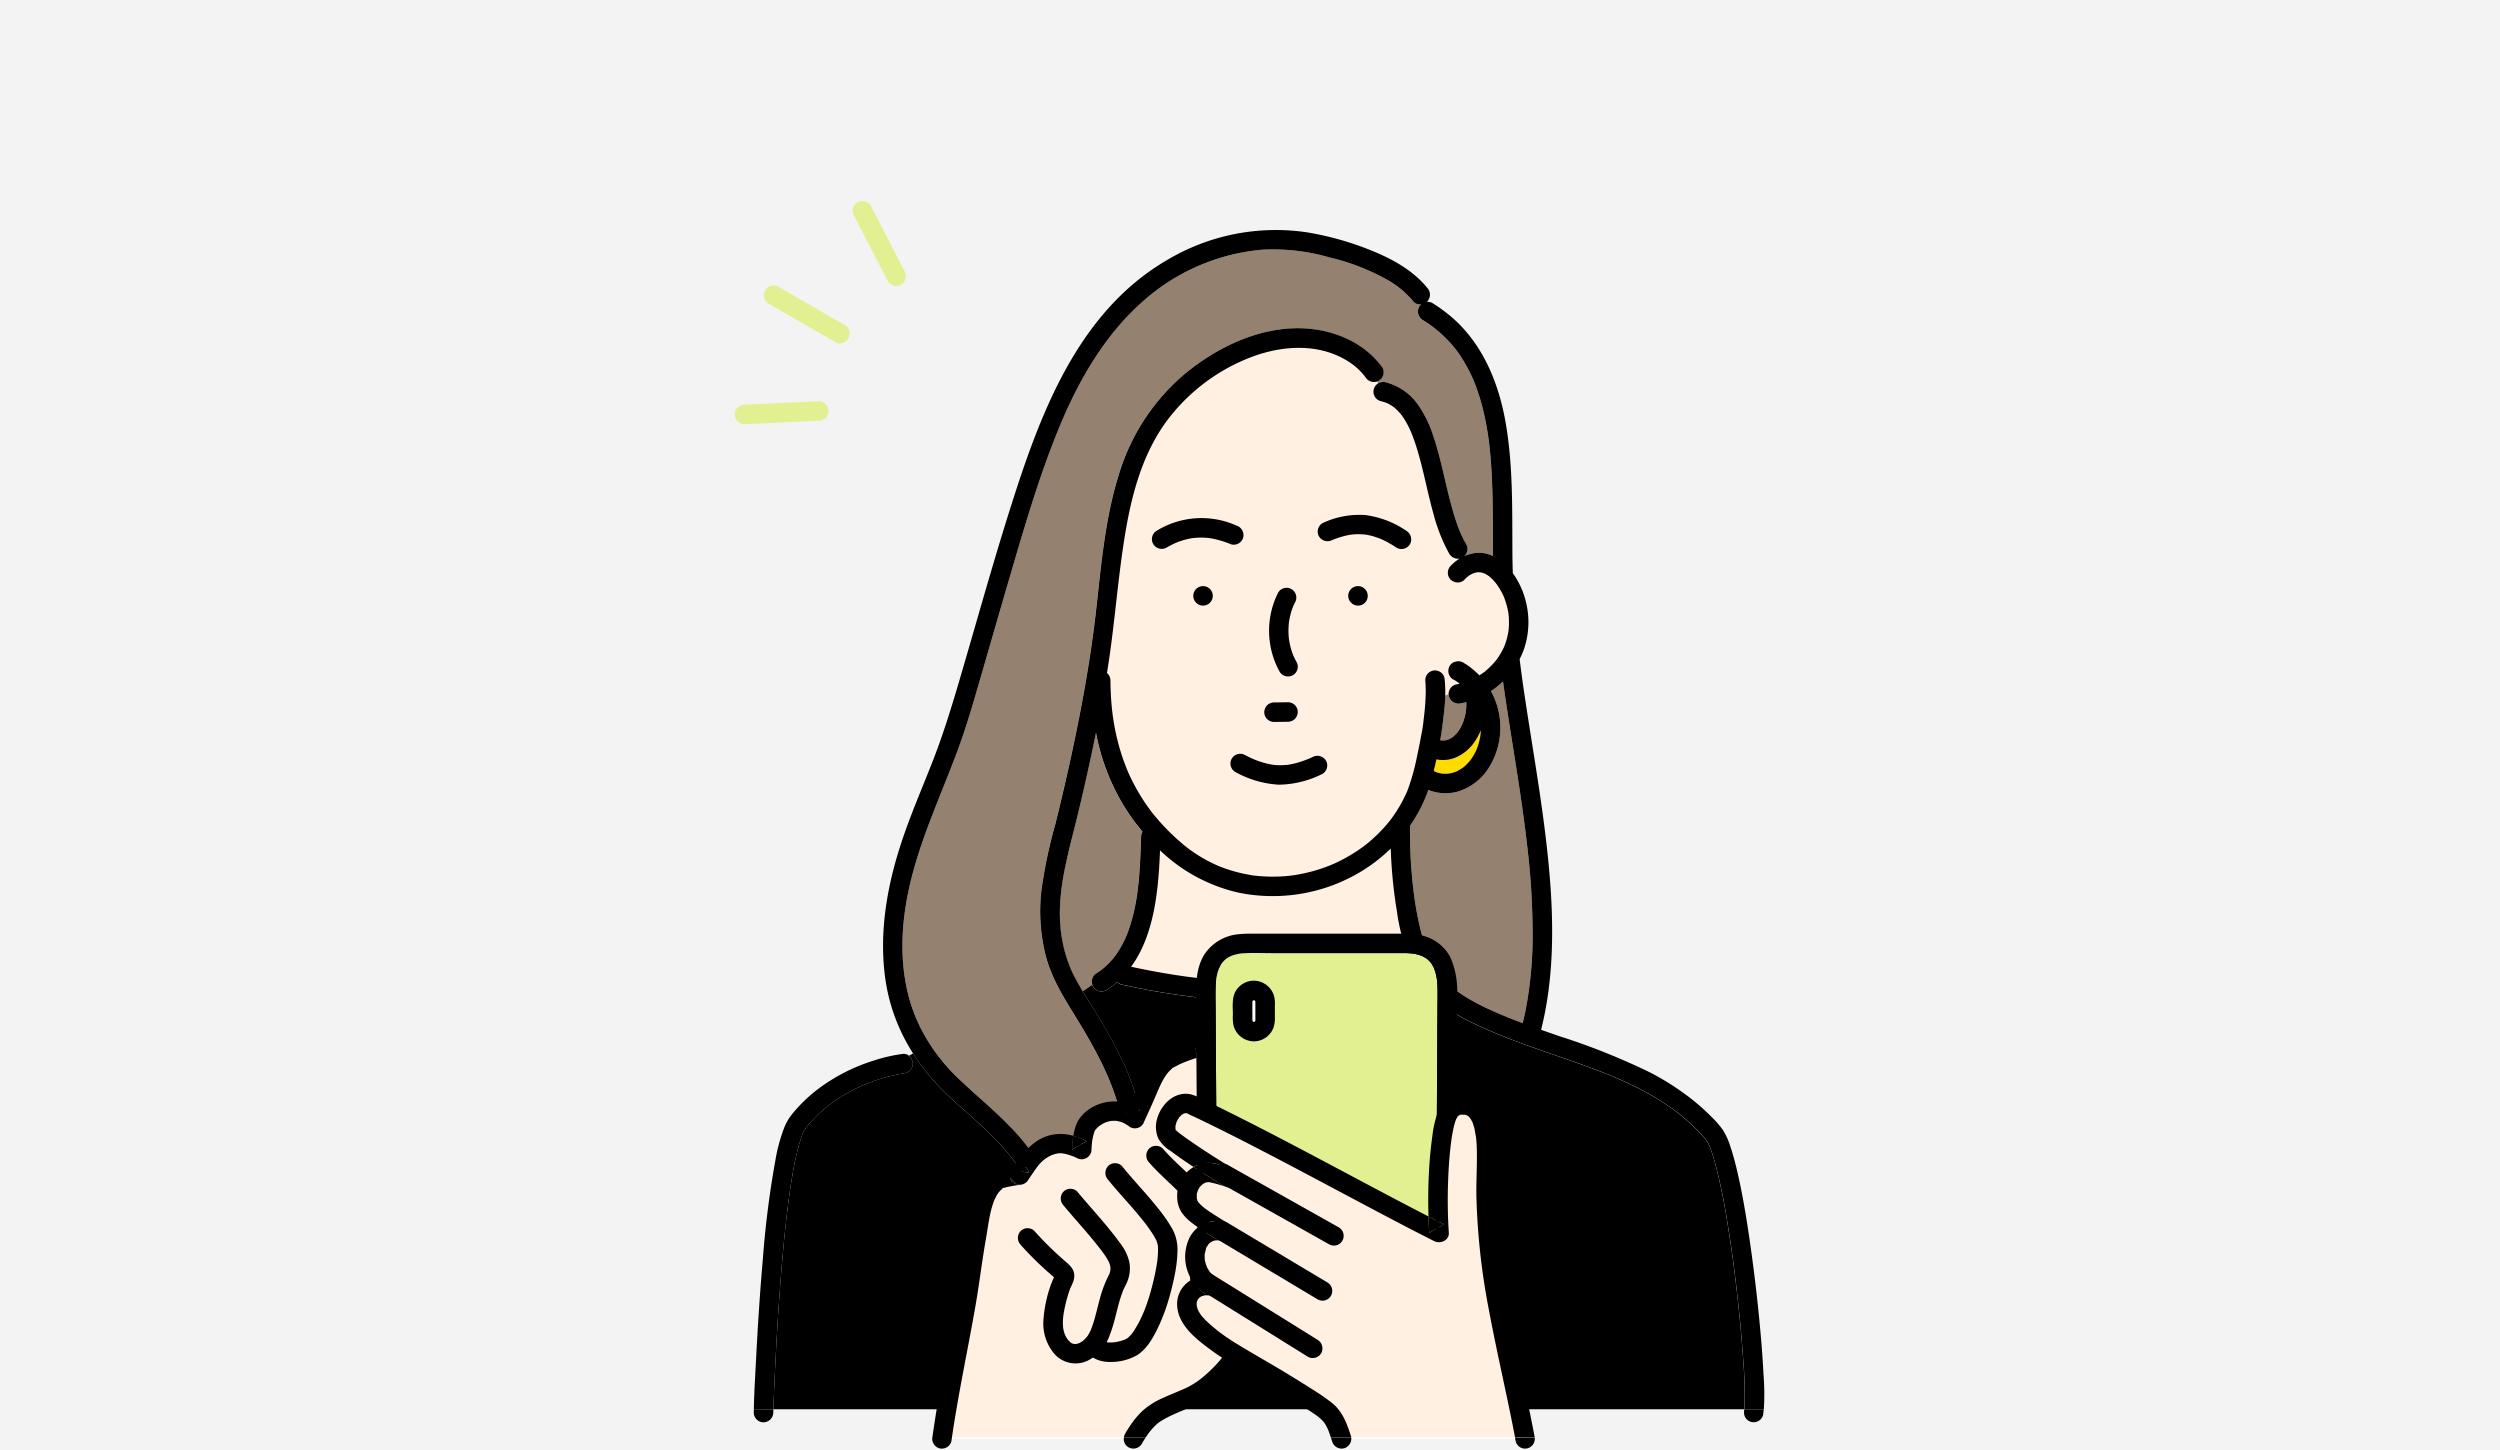 <svg height="290" viewBox="0 0 500 290" width="500" xmlns="http://www.w3.org/2000/svg"><path d="m0 0h500v290h-500z" fill="#f3f3f3"/><path d="m1637.771 327.327c-.032-.18-.036-.207-.029-.177-.017-.1-.033-.206-.052-.308q-.085-.455-.2-.9a18.484 18.484 0 0 0 -.586-1.842l-.031-.085-.032-.069c-.071-.152-.14-.306-.214-.457q-.184-.377-.39-.744-.288-.513-.62-1c-.063-.092-.127-.185-.193-.276-.017-.024-.12-.156-.173-.226a10.231 10.231 0 0 0 -1.2-1.258c-.05-.043-.1-.084-.153-.126-.02-.013-.053-.036-.115-.082-.093-.06-.184-.124-.279-.182q-.211-.131-.431-.244c-.043-.022-.227-.09-.285-.113-.16-.049-.321-.093-.483-.135.111.031-.216-.042-.3-.046-.173-.006-.342 0-.514.011-.081.015-.162.033-.242.053-.14.034-.277.073-.413.117-.041.013-.292.127-.311.131-.109.055-.219.109-.326.171s-.2.12-.3.183c-.024.016-.219.16-.272.194a7.871 7.871 0 0 0 -.662.626 1.807 1.807 0 0 1 -1.367.558 2.138 2.138 0 0 1 -1.392-.558 1.98 1.98 0 0 1 0-2.759 8.959 8.959 0 0 1 1.491-1.26l-.048-.175a2.021 2.021 0 0 1 -1.7-.957 33.972 33.972 0 0 1 -3.132-7.851c-1.4-4.915-2.208-10-3.889-14.835-.19-.547-.4-1.087-.613-1.625l-.011-.029-.019-.042c-.054-.123-.108-.246-.164-.368q-.164-.361-.342-.716c-.246-.49-.511-.97-.8-1.435q-.21-.337-.438-.662c-.064-.091-.131-.18-.2-.27a12.079 12.079 0 0 0 -.988-1.072c-.169-.159-.35-.3-.523-.457-.092-.064-.183-.13-.276-.192-.205-.137-.416-.265-.632-.383-.116-.064-.234-.124-.353-.182-.041-.02-.175-.078-.235-.1l-.087-.033q-.168-.062-.339-.116c-.233-.074-.469-.137-.706-.193a1.982 1.982 0 0 1 -1.363-2.4 1.751 1.751 0 0 1 .863-1.127 4.08 4.08 0 0 1 -.175-.385 2.049 2.049 0 0 1 -2.364-.839 12.534 12.534 0 0 0 -3.326-3.093c-5.8-3.739-13.077-3.337-19.312-1.02a37.89 37.89 0 0 0 -17.159 12.916c-4.939 6.745-7.053 14.959-8.366 23.1-1.437 8.915-2.032 17.941-3.482 26.858-.021.127-.043.254-.064.381a2.032 2.032 0 0 1 .7 1.476q.01 1.43.082 2.858.08 1.533.242 3.059.046.422.1.843c.017.134.029.271.052.405 0 .026.008.049.01.064q.1.71.223 1.417a45.37 45.37 0 0 0 1.54 6.278c.336 1.036.722 2.05 1.126 3.06v.009l.07.163q.077.177.156.353.174.39.356.776.334.708.7 1.4.814 1.563 1.767 3.049.488.761 1.011 1.5.289.408.589.809l.2.268.053.07.056.07a44.018 44.018 0 0 0 5.328 5.6q.785.689 1.6 1.342l.179.139.108.082q.285.214.575.421a29.694 29.694 0 0 0 2.6 1.656 29.236 29.236 0 0 0 2.693 1.348l.094.044c.1.047.212.085.313.125q.313.125.628.243.69.257 1.394.48 1.361.431 2.76.73.742.158 1.491.279a2.809 2.809 0 0 0 .65.1q-.453-.06-.128-.018l.13.016.261.03a31.088 31.088 0 0 0 5.737.108q.713-.052 1.424-.136c.031 0 .1-.019.17-.034-.073-.015.077-.081.211-.017.215-.033.429-.065.643-.1q1.375-.231 2.726-.579t2.661-.807q.732-.256 1.45-.547l.231-.095.017-.008c.2-.087.394-.173.589-.262a32.155 32.155 0 0 0 4.919-2.788c.387-.267.766-.546 1.143-.828l.007-.005.2-.159q.275-.22.545-.446 1.055-.884 2.028-1.861.994-1 1.888-2.09c.108-.132.214-.267.321-.4.014-.017.03-.034.046-.05.108-.138.209-.287.309-.424q.4-.545.769-1.109a27.753 27.753 0 0 0 1.438-2.448q.33-.634.627-1.285c.071-.156.17-.325.23-.494a1.072 1.072 0 0 1 .037-.12q.074-.183.145-.366a44.629 44.629 0 0 0 1.826-6.672q.416-1.911.762-3.837a28.621 28.621 0 0 0 .508-3.184c0-.03 0-.057.007-.076q.025-.192.049-.385.038-.309.073-.618.071-.63.129-1.261c.062-.678.111-1.357.143-2.036.044-.922.06-1.848.012-2.77-.011-.225-.03-.449-.051-.674s0-.1.02.064a1.938 1.938 0 0 1 3.783-.815c.038.236.069.474.094.712a20.168 20.168 0 0 1 .085 2.819c.223-.055.445-.121.669-.193a1.958 1.958 0 0 1 1.434-1.958c.17-.031.337-.074.506-.111v-.275l-.007-.007-.014-.01c-.018.009-.09-.023-.178-.126-.138-.1-.279-.186-.42-.276s-.268-.154-.412-.221a1.975 1.975 0 0 1 -.7-2.669 1.7 1.7 0 0 1 1.16-.875 2.1 2.1 0 0 1 .544-.083 1.9 1.9 0 0 1 1.012.25c.117.07.229.148.345.221a6.787 6.787 0 0 1 1.168.813 15.607 15.607 0 0 1 1.719 1.528c.2-.128.406-.254.6-.391.13-.091.256-.185.385-.278l.044-.031.061-.052c.261-.223.524-.441.776-.674a15.253 15.253 0 0 0 1.254-1.315c.063-.074.123-.15.185-.225.013-.02.164-.212.192-.25q.231-.319.446-.651a14.152 14.152 0 0 0 .919-1.654c.042-.09.081-.18.122-.271.022-.059.1-.253.115-.291q.148-.395.271-.8a16.14 16.14 0 0 0 .45-1.966c0-.027.008-.047.012-.067s0-.049.006-.081c.009-.111.023-.223.032-.335q.044-.5.052-1.008a16.714 16.714 0 0 0 -.091-2.024z" fill="#fff0e1" transform="translate(-1336.09 -204.596)"/><g fill="#fff"><path d="m1751.751 486.672-.021.015-.006.008c.009-.007.018-.017.027-.023z" transform="translate(-1460.171 -340.312)"/><path d="m1756.153 475.059c0-.03.01-.06.015-.089a.37.37 0 0 0 0-.17 1.092 1.092 0 0 0 -.015.259z" transform="translate(-1462.998 -332.729)"/><path d="m1756.153 475.518v.012.027c-.001-.012.001-.026 0-.039z" transform="translate(-1462.998 -333.188)"/><path d="m1752.963 375.966.032.079c.105.255.015.03-.032-.079z" transform="translate(-1460.962 -269.602)"/><path d="m1758.759 502.218-.037.052z" transform="translate(-1464.641 -350.242)"/><path d="m1744.466 491.388a.292.292 0 0 0 .177-.048c-.079.013-.154.033-.23.051z" transform="translate(-1455.501 -343.294)"/><path d="m1660.551 566.166h-.006-.007s.01-.001.013 0z" transform="translate(-1401.928 -391.085)"/><path d="m1660.121 566.167.056-.009a.55.55 0 0 0 -.2.016.48.48 0 0 0 .144-.007z" transform="translate(-1401.568 -391.079)"/><path d="m1744.2 491.481h-.042l-.078.025a1.183 1.183 0 0 1 .12-.025z" transform="translate(-1455.29 -343.384)"/><path d="m1758.6 502.422.044-.061-.015.02z" transform="translate(-1464.563 -350.333)"/><path d="m1751.351 486.818.058-.082a1.044 1.044 0 0 0 -.178.2c.018-.002.063-.036.12-.118z" transform="translate(-1459.856 -340.353)"/></g><path d="m1738.438 493.975c.1.057.2.115.3.166.051.026.1.048.14.064.1.038.21.077.317.11.267.083.539.126.808.2l.023.007h.038c.112.008.223.018.334.023a7.4 7.4 0 0 0 .84-.009c.125-.009.355-.043.285-.029.066-.012.133-.023.2-.036a7.61 7.61 0 0 0 .816-.212c.131-.043.259-.091.388-.139.031-.013.064-.027.083-.037a11.94 11.94 0 0 0 1.348-.811l.009-.009c.081-.076.171-.143.253-.217q.282-.25.543-.521c.194-.2.376-.413.557-.627l.033-.044c.085-.12.083-.114.052-.071.039-.053.078-.107.116-.161a11.577 11.577 0 0 0 .743-1.224c.131-.249.249-.5.365-.758l.01-.021.032-.1c.042-.119.088-.235.129-.354a12.9 12.9 0 0 0 .412-1.449c.064-.287.115-.577.161-.868.005-.04.011-.081.012-.1.013-.157.031-.313.042-.47.009-.134.011-.268.016-.4a12.073 12.073 0 0 1 -1.007 1.944 8.79 8.79 0 0 1 -4.292 3.6 6.637 6.637 0 0 1 -3.572.255q-.252 1.155-.534 2.298z" fill="#ffdc00" transform="translate(-1451.685 -339.806)"/><path d="m1760.492 292.222c.127.312.035.081 0 0z" fill="#fff" transform="translate(-1465.771 -216.113)"/><path d="m1622.813 551.291a32.678 32.678 0 0 1 -6.718 5.058 34.17 34.17 0 0 1 -23.729 3.765 33.351 33.351 0 0 1 -15.7-8.462c-.054 1.368-.118 2.735-.215 4.1-.465 6.581-1.648 13.816-5.565 19.184 3.6.781 7.227 1.438 10.877 1.944l.278.039.062.008.689.09q.648.083 1.3.159 1.349.159 2.7.293 2.746.271 5.5.434 5.705.338 11.426.222 6.048-.118 12.074-.71c4.164-.4 7.751-.891 11.831-1.578a39.859 39.859 0 0 1 -3.577-11.968 95.816 95.816 0 0 1 -1.233-12.578z" fill="#fff0e1" transform="translate(-1344.668 -381.586)"/><path d="m1741.455 460.719c.028.051.061.1.088.151a15.106 15.106 0 0 1 -.525 15.2 11.192 11.192 0 0 1 -6.017 4.689 9.153 9.153 0 0 1 -6.06-.285 29.465 29.465 0 0 1 -3.664 7.169q-.023 1.607.01 3.215.1 4.422.573 8.825.069.636.148 1.272.031.255.064.509c0 .034.01.069.014.1l.02.141c.109.762.223 1.523.352 2.281.257 1.513.562 3.018.934 4.506a39.437 39.437 0 0 0 1.281 4.2c.1.272.21.54.318.809.017.042.073.178.116.277q.086.194.176.385c.266.572.557 1.133.878 1.677q.252.426.53.836c.124.182.252.361.382.539.042.058.062.085.072.1s.034.038.085.1a19.842 19.842 0 0 0 1.8 1.916q.483.449.994.867c.1.08.2.159.294.237l.1.079.1.078.306.224c.694.5 1.413.968 2.149 1.406a46.442 46.442 0 0 0 4.549 2.329q.6.275 1.213.54l.488.211.329.139q1.076.449 2.16.876c.695.273 1.393.539 2.092.8.208-.847.406-1.7.578-2.551a79.22 79.22 0 0 0 1.412-15.705 150.766 150.766 0 0 0 -1.042-16.806c-1.239-11.093-3.33-22.165-4.887-33.281a17.2 17.2 0 0 1 -2.41 1.945z" fill="#94816f" transform="translate(-1443.272 -322.494)"/><path d="m1752.9 375.822c.006.009.01.022.016.033-.016-.016-.016-.029-.016-.033z" fill="#fff" transform="translate(-1460.919 -269.51)"/><path d="m1538.726 535.32c.279-.178.554-.363.822-.558l.108-.075c.093-.069.182-.146.27-.219a15.774 15.774 0 0 0 1.217-1.119c.384-.391.735-.805 1.087-1.224l.047-.06.063-.084q.122-.164.24-.331.236-.334.458-.678a21.174 21.174 0 0 0 1.442-2.657c.057-.126.113-.254.169-.38l.011-.024.009-.023c.086-.217.174-.432.256-.651q.274-.724.509-1.463a39.726 39.726 0 0 0 1.381-6.146q.032-.214.063-.428c0-.013 0-.031.008-.053.042-.235.061-.477.089-.714q.093-.783.167-1.567c.1-1.029.175-2.059.237-3.091.116-1.928.179-3.859.248-5.789a2.04 2.04 0 0 1 .282-.966 44.277 44.277 0 0 1 -3.188-4.295 43.305 43.305 0 0 1 -6.117-15.519c-1.107 5.489-2.334 10.954-3.647 16.4-2.047 8.484-4.835 16.978-2.975 25.776a26.788 26.788 0 0 0 1.917 5.862 37.492 37.492 0 0 0 2.055 3.692c.632-.414 1.265-.87 1.9-1.3a2.045 2.045 0 0 1 .872-2.316z" fill="#94816f" transform="translate(-1319.427 -340.653)"/><path d="m1566.8 700.586c-.307-4.552-.746-9.1-1.265-13.628q-.21-1.834-.44-3.665-.118-.934-.24-1.868-.031-.233-.061-.466c0-.034-.01-.068-.014-.1-.039-.28-.076-.56-.115-.84q-.49-3.551-1.074-7.088a109.422 109.422 0 0 0 -2.477-11.792c-.2-.71-.417-1.416-.659-2.112q-.155-.443-.327-.88l-.037-.092c-.043-.1-.086-.194-.131-.29-.18-.383-.418-.721-.624-1.084-.043-.052-.088-.1-.132-.152q-.39-.447-.795-.881-.857-.923-1.773-1.79-.87-.823-1.787-1.593-.5-.424-1.023-.832l-.147-.116-.012-.009c-.163-.122-.325-.246-.489-.368-1.283-.949-2.616-1.828-3.987-2.645s-2.774-1.57-4.2-2.273q-1.1-.539-2.209-1.04-.558-.251-1.12-.5l-.482-.208-.072-.031-.189-.079c-6-2.5-12.231-4.411-18.332-6.658-3.154-1.162-6.281-2.413-9.317-3.857a30.049 30.049 0 0 1 -8.888-6.062c-.345-.359-.667-.735-.978-1.117a1.432 1.432 0 0 1 -.531.21c-4.955.851-9.945 1.521-14.953 1.963a149.83 149.83 0 0 1 -23.622.261 147.556 147.556 0 0 1 -21.786-3.191 1.676 1.676 0 0 1 -.882-.526 18.094 18.094 0 0 1 -2.169 1.632 1.981 1.981 0 0 1 -2.669-.7 1.713 1.713 0 0 1 -.176-.362c-.632.435-1.264.891-1.9 1.3.392.637.792 1.27 1.184 1.906 2.148 3.477 4.3 6.965 6.1 10.635a45.967 45.967 0 0 1 5.066 23.531 39.81 39.81 0 0 1 -23.272 33.495 2 2 0 0 1 -2.669-.7 1.944 1.944 0 0 1 -.24-.881 8.208 8.208 0 0 1 -1.794.023 22.9 22.9 0 0 1 -3.3 2.059c-2.238 1.132-4.21-2.235-1.969-3.369a19.975 19.975 0 0 0 4.635-3.2 22.474 22.474 0 0 0 6.607-21.139c-2.181-9.048-10.26-15.092-16.77-21.063a44.362 44.362 0 0 1 -7.5-8.889c-.268.169-.543.327-.827.472a2.292 2.292 0 0 1 .782 1.571 1.983 1.983 0 0 1 -1.891 1.94 2.723 2.723 0 0 1 .345-.043l-.262.039a34.681 34.681 0 0 0 -7.18 2q-.338.132-.674.269a1.39 1.39 0 0 1 -.343.147q-.656.287-1.3.6-1.428.7-2.79 1.518c-.925.561-1.812 1.173-2.679 1.818l-.018.014-.187.148q-.18.144-.358.29-.3.247-.591.5-.654.569-1.272 1.177-.691.68-1.332 1.409-.327.372-.64.755l-.173.214c-.163.263-.337.513-.479.79-.081.158-.153.319-.227.479-.024.061-.048.121-.072.182-.167.435-.315.877-.453 1.322a55.572 55.572 0 0 0 -1.582 7.173q-.185 1.1-.349 2.209-.09.6-.175 1.2c-.024.17-.047.34-.071.51-.014.1-.028.206-.042.308s-.034.158-.047.164c-.011.138-.012.287-.022.358q-.041.317-.081.633-.075.589-.146 1.177-.149 1.231-.285 2.463c-.385 3.478-.7 6.964-.983 10.452-.509 6.345-.894 12.7-1.2 19.059-.126 2.617-.241 5.236-.329 7.856h194.172c.019-.218.033-.436.044-.654a80.961 80.961 0 0 0 -.277-9.398z" transform="translate(-1218.183 -428.787)"/><path d="m1752.1 390.8a1.816 1.816 0 0 1 -.349.025l.048.175c.101-.067.201-.136.301-.2z" fill="#fff" transform="translate(-1460.187 -279.077)"/><path d="m1747.169 467.7c0-.055-.006-.109-.008-.164q-.527.136-1.064.235a2 2 0 0 1 -2.4-1.362 1.6 1.6 0 0 1 -.072-.442c-.224.072-.446.139-.669.193-.031.941-.108 1.882-.195 2.809-.192 2.06-.468 4.13-.816 6.19l.09.017c.2.007.392.025.59.02.057 0 .114-.005.17-.009.2-.064.276-.068.272-.053a2.32 2.32 0 0 0 .236-.047c.137-.038.271-.087.405-.134.074-.039.15-.075.223-.115.149-.081.295-.17.436-.264.042-.028.083-.058.125-.087.226-.206.454-.4.662-.631.046-.051.095-.12.145-.188-.029 0 .014-.09.184-.206.032-.045.064-.089.095-.134a9.587 9.587 0 0 0 .53-.879c.1-.2.2-.4.294-.6l.015-.031.013-.036c.124-.336.244-.672.344-1.016q.164-.567.271-1.149c.011-.063.022-.126.032-.19-.037-.25 0-.323.019-.272.016-.1.037-.2.043-.288a11.208 11.208 0 0 0 .03-1.167z" fill="#94816f" transform="translate(-1453.925 -327.086)"/><path d="m1562.375 277.9c-.01-4.3-.005-8.611-.218-12.911-.106-2.143-.265-4.285-.513-6.417q-.048-.412-.1-.824-.016-.128-.034-.255c-.007-.047-.015-.112-.019-.138-.075-.513-.15-1.025-.234-1.537q-.257-1.562-.6-3.108a43.172 43.172 0 0 0 -1.718-5.843q-.138-.366-.284-.729c-.043-.107-.086-.213-.13-.32l-.006-.014c-.2-.448-.4-.893-.61-1.333a30.013 30.013 0 0 0 -1.44-2.635 21.277 21.277 0 0 0 -3.4-4.366 27.132 27.132 0 0 0 -2.311-2.09l-.174-.137q-.149-.113-.3-.225-.3-.219-.6-.43c-.438-.3-.885-.594-1.339-.874a1.982 1.982 0 0 1 -.7-2.67 1.846 1.846 0 0 1 .406-.47 1.718 1.718 0 0 1 -1.57-.542 18.47 18.47 0 0 0 -4.527-3.954 44.023 44.023 0 0 0 -12.217-4.872 40.714 40.714 0 0 0 -13.377-1.564 41.227 41.227 0 0 0 -24.465 10.777c-7.319 6.625-12.389 15.465-16.137 24.5-4.243 10.235-7.309 20.995-10.422 31.614-1.637 5.582-3.232 11.175-4.858 16.76-1.562 5.362-3.052 10.765-4.974 16.012-3.632 9.92-8.3 19.463-10.272 29.918-1.575 8.369-1.4 17.361 2.257 25.193a36.681 36.681 0 0 0 7.894 10.9c3.38 3.251 7.031 6.208 10.294 9.584a35.988 35.988 0 0 1 7.865 11.561 24.122 24.122 0 0 1 1.284 12.307 26.3 26.3 0 0 1 -10.114 17.223 8.189 8.189 0 0 0 1.794-.023 1.806 1.806 0 0 1 .939-1.788 38.272 38.272 0 0 0 4.663-2.448 36.251 36.251 0 0 0 16.372-36.125c-1.285-8.379-5.338-15.643-9.722-22.761-2.325-3.774-4.6-7.445-5.773-11.769a36.238 36.238 0 0 1 -.948-13.023 96.218 96.218 0 0 1 2.8-13.44c1.2-4.87 2.345-9.754 3.4-14.659 2.012-9.376 3.714-18.824 4.789-28.356 1.013-8.991 1.772-18.13 4.488-26.808a42.213 42.213 0 0 1 12.82-19.938c5.721-4.855 12.989-8.649 20.542-9.369 7.236-.69 14.977 1.7 19.378 7.725a1.966 1.966 0 0 1 -.7 2.669 1.938 1.938 0 0 1 -.3.139 4.148 4.148 0 0 0 .174.385 2.137 2.137 0 0 1 1.537-.235 11.3 11.3 0 0 1 6.421 4.458 22.821 22.821 0 0 1 3.106 6.378c.828 2.43 1.431 4.931 2.022 7.428.607 2.567 1.188 5.143 1.932 7.675.356 1.212.75 2.414 1.213 3.589.048.121.1.241.146.361.029.059.054.129.076.181.112.254.227.507.347.757q.375.783.812 1.533a1.957 1.957 0 0 1 -.374 2.408 7.638 7.638 0 0 1 2.541-.662 6.259 6.259 0 0 1 3.182.646q-.013-1.51-.014-3.019z" fill="#94816f" transform="translate(-1263.806 -169.708)"/><path d="m1362.008 861.724c0 .166-.01.332-.012.5 0 .052 0 .1-.005.157a1.967 1.967 0 0 0 1.951 1.951 1.99 1.99 0 0 0 1.951-1.951c.007-.218.017-.436.025-.654z" transform="translate(-1211.239 -579.866)"/><path d="m1366.278 728.185c.307-6.358.691-12.714 1.2-19.059.28-3.488.6-6.974.983-10.453q.137-1.232.285-2.463.071-.589.146-1.177.041-.317.082-.633c.01-.071.01-.22.022-.358.013-.006.031-.049.047-.164s.028-.206.042-.308c.024-.17.047-.34.071-.51q.085-.6.175-1.2.165-1.106.349-2.209a55.575 55.575 0 0 1 1.583-7.173c.137-.445.285-.888.453-1.322.023-.061.048-.122.072-.182.074-.16.146-.321.227-.479.142-.277.316-.527.48-.79l.173-.214q.313-.383.639-.755.641-.728 1.332-1.408.617-.608 1.272-1.177.292-.254.591-.5.178-.146.358-.29l.187-.148.018-.014c.868-.645 1.755-1.257 2.68-1.818q1.358-.824 2.79-1.519.643-.313 1.3-.6a1.4 1.4 0 0 0 .343-.147q.335-.138.674-.269a34.688 34.688 0 0 1 7.18-2l.262-.039a2.717 2.717 0 0 0 -.346.043 1.983 1.983 0 0 0 1.892-1.94c-.043-.953-.866-2.08-1.951-1.951a31.393 31.393 0 0 0 -5.649 1.269 36.561 36.561 0 0 0 -11.142 5.6 29.868 29.868 0 0 0 -5.5 5.294 10.6 10.6 0 0 0 -1.521 2.69 34.259 34.259 0 0 0 -1.721 6.39 190.039 190.039 0 0 0 -2.515 19.81c-.583 6.649-1.01 13.312-1.353 19.977-.172 3.345-.388 6.7-.446 10.054h3.909c.085-2.622.2-5.243.327-7.858z" transform="translate(-1211.271 -454.182)"/><path d="m1660.144 566.116h.007c-.133-.064-.283 0-.211.017a.551.551 0 0 1 .204-.017z" transform="translate(-1401.534 -391.037)"/><path d="m1760.492 292.222.016.038-.013-.031z" transform="translate(-1465.771 -216.113)"/><path d="m1910.248 861.724v.042c-.009.1-.02.195-.029.292-.017.182 0 .086.015-.043a1.94 1.94 0 0 0 3.775.881c.058-.389.1-.78.138-1.172z" transform="translate(-1561.398 -579.866)"/><path d="m1609.648 437.628c-.217-4.3-.592-8.585-1.034-12.863q-.777-7.519-1.89-15c-.644-4.295-1.367-8.588-2.364-12.817-.375-1.59-.786-3.177-1.314-4.724a14.071 14.071 0 0 0 -1.512-3.383 20.913 20.913 0 0 0 -2.537-2.871 40.619 40.619 0 0 0 -3.644-3.238 52.665 52.665 0 0 0 -8.386-5.392 135.791 135.791 0 0 0 -18.285-7.305q-1.756-.607-3.508-1.225c2.632-10.5 2.562-21.5 1.589-32.214-1.057-11.643-3.172-23.153-4.9-34.706q-.538-3.593-.983-7.218a16.09 16.09 0 0 0 .907-2.107 16.749 16.749 0 0 0 .392-9.166 16.363 16.363 0 0 0 -2.663-5.911c-.043-1.357-.074-2.716-.082-4.076-.05-8.777.145-17.623-1.4-26.3-1.477-8.265-4.95-16.357-11.721-21.634a31.873 31.873 0 0 0 -2.847-2 1.816 1.816 0 0 0 -1.153-.248c.025-.023.055-.04.079-.064a2 2 0 0 0 0-2.759c-2.864-3.5-6.925-5.732-11.055-7.411a60.092 60.092 0 0 0 -13.074-3.694 42.42 42.42 0 0 0 -27.678 5.429c-18.492 10.656-25.949 31.828-31.982 51.064-3.482 11.1-6.583 22.32-9.872 33.481-1.606 5.448-3.279 10.838-5.36 16.126-2.057 5.225-4.289 10.387-6.064 15.719-2.97 8.92-4.637 18.46-3.24 27.836 1.376 9.233 6.178 17.205 13 23.462 6.51 5.971 14.59 12.015 16.77 21.063a22.474 22.474 0 0 1 -6.607 21.139 19.984 19.984 0 0 1 -4.635 3.2c-2.241 1.134-.268 4.5 1.969 3.369a25.848 25.848 0 0 0 13.414-19.281 24.12 24.12 0 0 0 -1.284-12.307 35.984 35.984 0 0 0 -7.865-11.561c-3.263-3.376-6.914-6.333-10.294-9.584a36.681 36.681 0 0 1 -7.894-10.9c-3.657-7.832-3.833-16.824-2.257-25.193 1.968-10.455 6.641-20 10.273-29.918 1.921-5.247 3.412-10.65 4.974-16.012 1.626-5.585 3.221-11.178 4.858-16.76 3.113-10.619 6.179-21.379 10.423-31.614 3.748-9.04 8.818-17.879 16.137-24.5a41.226 41.226 0 0 1 24.465-10.777 40.712 40.712 0 0 1 13.377 1.564 44.018 44.018 0 0 1 12.218 4.871 18.465 18.465 0 0 1 4.527 3.954 1.719 1.719 0 0 0 1.571.542 1.861 1.861 0 0 0 -.406.47 1.982 1.982 0 0 0 .7 2.669c.454.28.9.57 1.339.874q.3.211.6.43.151.111.3.225l.174.137a27.1 27.1 0 0 1 2.311 2.09 21.269 21.269 0 0 1 3.4 4.366c.524.853 1 1.734 1.44 2.635.213.44.414.885.61 1.333l.006.014v.007c.034.081.111.271.013.031.038.094.077.188.115.282q.146.363.284.729a43.21 43.21 0 0 1 1.718 5.843q.344 1.544.6 3.108c.084.512.159 1.024.235 1.537l.019.138c.012.085.023.17.034.255q.052.412.1.824c.248 2.132.407 4.273.513 6.417.213 4.3.208 8.606.218 12.911q0 1.511.011 3.024a6.259 6.259 0 0 0 -3.182-.646 7.639 7.639 0 0 0 -2.541.662 1.956 1.956 0 0 0 .374-2.408q-.437-.749-.812-1.533-.181-.376-.347-.757c-.023-.051-.048-.122-.077-.181-.049-.12-.1-.24-.146-.361-.463-1.175-.858-2.377-1.213-3.589-.744-2.532-1.325-5.108-1.932-7.675-.591-2.5-1.194-5-2.022-7.428a22.827 22.827 0 0 0 -3.106-6.378 11.3 11.3 0 0 0 -6.421-4.458 1.951 1.951 0 1 0 -1.037 3.762c.238.056.473.118.706.193q.171.055.339.116l.087.033c.06.027.193.084.235.1.119.058.237.119.353.182.216.118.427.246.632.383.093.062.184.128.276.192.173.154.354.3.523.457a12.046 12.046 0 0 1 .988 1.072c.064.091.131.179.2.27q.228.325.438.662c.29.465.555.945.8 1.435q.178.354.342.716c.056.122.11.245.164.368l.019.042.011.029c.216.537.422 1.078.613 1.625 1.681 4.834 2.49 9.92 3.889 14.835a33.962 33.962 0 0 0 3.132 7.851 2.025 2.025 0 0 0 2.049.932 8.93 8.93 0 0 0 -1.792 1.46 1.98 1.98 0 0 0 0 2.759 2.139 2.139 0 0 0 1.392.558 1.807 1.807 0 0 0 1.367-.558 7.866 7.866 0 0 1 .662-.626c.052-.034.248-.178.272-.194.1-.063.2-.124.3-.183s.216-.115.325-.171c.019 0 .27-.117.311-.131.136-.045.273-.084.413-.117.08-.02.161-.038.242-.053.172-.006.341-.017.514-.011.085 0 .412.077.3.046.162.042.323.086.483.135.058.023.242.091.285.113q.221.113.431.244c.095.059.185.122.279.182.063.046.1.069.115.082.051.042.1.083.153.126a10.234 10.234 0 0 1 1.2 1.258c.053.07.156.2.173.226q.1.137.193.276.331.487.62 1 .206.367.39.744c.074.151.143.3.214.457l.032.069.031.085a18.484 18.484 0 0 1 .586 1.842q.112.449.2.9c.019.1.035.206.052.308.007.033.025.128.029.172s0 .01 0 .015v-.013a16.713 16.713 0 0 1 .1 2.011q-.009.5-.052 1.008c-.009.112-.023.223-.032.335 0 .033 0 .059-.006.081s-.008.04-.012.067a16.142 16.142 0 0 1 -.45 1.966q-.123.4-.271.8c-.014.038-.093.232-.115.291-.041.09-.08.181-.122.271a14.142 14.142 0 0 1 -.919 1.654q-.214.332-.446.651c-.028.038-.179.23-.192.25-.062.076-.122.151-.185.225a15.249 15.249 0 0 1 -1.254 1.315c-.252.234-.515.452-.776.674l-.061.052-.044.031c-.128.093-.255.188-.385.278-.2.137-.4.263-.6.391a15.6 15.6 0 0 0 -1.719-1.528 6.792 6.792 0 0 0 -1.168-.813c-.115-.073-.228-.151-.345-.221a1.9 1.9 0 0 0 -1.012-.25 2.1 2.1 0 0 0 -.544.083 1.705 1.705 0 0 0 -1.16.875 1.975 1.975 0 0 0 .7 2.669c.144.067.278.143.412.221s.282.181.42.276c.088.1.16.135.178.126l.014.01.007.007c.079.072.153.148.228.225-.075.017-.151.033-.226.049-.169.037-.336.079-.506.111a1.961 1.961 0 0 0 -1.363 2.4 2 2 0 0 0 2.4 1.362q.537-.1 1.064-.235c0 .055.006.109.008.164a11.275 11.275 0 0 1 -.028 1.17c-.007.086-.028.187-.044.288a.374.374 0 0 1 0 .17l-.015.089v.039c0-.01 0-.017 0-.027-.01.064-.021.127-.032.19q-.107.58-.271 1.149c-.1.344-.219.68-.343 1.016l-.013.036c-.005.011-.009.018-.014.031-.1.2-.19.4-.295.6a9.537 9.537 0 0 1 -.53.879c-.031.045-.063.09-.095.134l.021-.015c-.009.006-.018.016-.027.023l-.058.082c-.057.082-.1.115-.12.115-.051.069-.1.138-.145.188-.208.227-.437.425-.663.631-.041.03-.082.059-.125.087-.141.094-.287.183-.436.264-.074.04-.149.076-.223.115-.135.047-.268.1-.405.134a2.312 2.312 0 0 1 -.236.047.292.292 0 0 1 -.177.048h-.053a1.172 1.172 0 0 0 -.12.027l.078-.025c-.056 0-.113.008-.17.009-.2.005-.393-.013-.59-.02l-.09-.017c.348-2.06.624-4.13.816-6.19a28.382 28.382 0 0 0 .11-5.628c-.026-.238-.056-.476-.094-.712a1.937 1.937 0 0 0 -3.783.815c-.021-.162-.042-.3-.02-.064s.04.449.051.674c.048.922.031 1.848-.012 2.77-.032.68-.081 1.359-.143 2.036q-.057.631-.129 1.261-.035.309-.073.618-.023.192-.049.385c0 .018 0 .046-.007.076a28.622 28.622 0 0 1 -.508 3.184q-.344 1.926-.762 3.837a44.629 44.629 0 0 1 -1.826 6.673q-.071.183-.145.366a1.075 1.075 0 0 0 -.037.12c-.06.169-.159.338-.23.494q-.3.651-.627 1.285a27.755 27.755 0 0 1 -1.438 2.448q-.371.564-.769 1.109c-.1.137-.2.286-.309.424-.016.016-.032.033-.046.05-.107.133-.213.267-.321.4q-.893 1.09-1.888 2.09-.971.977-2.028 1.861-.271.227-.545.446l-.2.159-.007.005c-.377.281-.756.56-1.143.828a32.152 32.152 0 0 1 -4.919 2.788c-.2.089-.392.175-.589.262l-.017.008-.231.095q-.718.291-1.45.547-1.312.46-2.661.807t-2.726.579c-.214.036-.428.068-.643.1h.006s-.009 0-.013 0l-.056.009a.48.48 0 0 1 -.148.007c-.071.014-.139.03-.17.034q-.71.083-1.424.136a31.093 31.093 0 0 1 -5.737-.108l-.261-.03-.13-.016q-.324-.042.128.018a2.805 2.805 0 0 1 -.65-.1q-.749-.121-1.491-.279-1.4-.3-2.76-.73-.7-.222-1.394-.48-.316-.118-.628-.243c-.1-.04-.212-.078-.313-.125l-.095-.044a29.228 29.228 0 0 1 -2.693-1.348 29.679 29.679 0 0 1 -2.6-1.656q-.29-.208-.575-.421l-.108-.082-.179-.139q-.818-.65-1.6-1.342a44.017 44.017 0 0 1 -5.328-5.6l-.056-.07-.053-.07-.2-.268q-.3-.4-.589-.809-.523-.738-1.011-1.5-.951-1.484-1.767-3.049-.361-.695-.7-1.4-.182-.386-.356-.776-.078-.176-.156-.353l-.07-.163v-.009c-.4-1.01-.791-2.024-1.126-3.06a45.376 45.376 0 0 1 -1.54-6.278q-.122-.707-.223-1.417c0-.015-.006-.038-.01-.064-.022-.134-.035-.271-.052-.405q-.052-.421-.1-.843-.163-1.526-.242-3.059-.074-1.428-.082-2.858a2.032 2.032 0 0 0 -.7-1.476c.021-.127.044-.254.064-.381 1.45-8.917 2.045-17.943 3.482-26.858 1.313-8.139 3.427-16.353 8.366-23.1a37.89 37.89 0 0 1 17.159-12.916c6.236-2.318 13.509-2.719 19.313 1.02a12.534 12.534 0 0 1 3.326 3.093 2.008 2.008 0 0 0 2.669.7 1.965 1.965 0 0 0 .7-2.669c-4.4-6.024-12.141-8.415-19.378-7.725-7.553.72-14.821 4.515-20.542 9.369a42.217 42.217 0 0 0 -12.82 19.938c-2.716 8.678-3.475 17.817-4.488 26.808-1.074 9.532-2.777 18.98-4.789 28.356q-1.578 7.357-3.4 14.659a96.216 96.216 0 0 0 -2.8 13.44 36.227 36.227 0 0 0 .948 13.023c1.169 4.324 3.448 7.995 5.772 11.769 4.384 7.118 8.436 14.382 9.722 22.761a36.252 36.252 0 0 1 -16.371 36.125 38.275 38.275 0 0 1 -4.663 2.448 1.964 1.964 0 0 0 -.7 2.669 2 2 0 0 0 2.669.7 39.81 39.81 0 0 0 23.272-33.495 45.972 45.972 0 0 0 -5.066-23.531c-1.808-3.67-3.956-7.158-6.1-10.635a56.775 56.775 0 0 1 -3.239-5.6 26.785 26.785 0 0 1 -1.917-5.861c-1.859-8.8.928-17.293 2.975-25.777q1.971-8.164 3.647-16.4a43.3 43.3 0 0 0 6.117 15.519 44.226 44.226 0 0 0 3.188 4.295 2.041 2.041 0 0 0 -.282.966c-.069 1.93-.132 3.861-.248 5.789-.062 1.032-.138 2.062-.237 3.091q-.075.784-.167 1.567c-.028.236-.048.479-.089.714 0 .021-.007.04-.008.053-.02.143-.041.285-.062.428a39.7 39.7 0 0 1 -1.381 6.146q-.235.738-.508 1.463c-.082.218-.17.434-.256.651l-.009.023-.011.024c-.056.127-.112.254-.169.38a21.128 21.128 0 0 1 -1.441 2.657q-.222.344-.458.678-.118.166-.24.331l-.063.085-.047.06c-.352.419-.7.834-1.087 1.224a15.836 15.836 0 0 1 -1.217 1.119c-.088.073-.177.15-.27.219l-.108.075c-.268.195-.543.379-.822.558a1.951 1.951 0 0 0 1.969 3.369 18.077 18.077 0 0 0 2.169-1.632 1.676 1.676 0 0 0 .882.526 147.547 147.547 0 0 0 21.786 3.191 149.8 149.8 0 0 0 23.622-.261c5.009-.442 10-1.112 14.953-1.963a1.434 1.434 0 0 0 .531-.21c.311.382.633.758.978 1.117a30.048 30.048 0 0 0 8.888 6.062c3.036 1.444 6.163 2.7 9.317 3.857 6.1 2.246 12.328 4.154 18.332 6.658l.189.079.072.031.482.208q.562.244 1.12.5 1.113.5 2.209 1.04c1.43.7 2.835 1.457 4.2 2.273s2.7 1.7 3.987 2.645c.164.121.326.246.489.368l.012.009.147.116q.518.408 1.023.832.916.77 1.787 1.593.915.866 1.773 1.789.4.435.794.881c.044.05.089.1.132.153.206.363.443.7.623 1.085.045.1.088.193.132.29l.037.092q.173.436.327.88c.243.7.458 1.4.659 2.112a109.364 109.364 0 0 1 2.477 11.792q.59 3.536 1.074 7.088c.039.28.076.56.115.84 0 .034.009.068.014.1.02.155.041.311.061.466q.123.934.24 1.868.23 1.831.44 3.665c.519 4.532.958 9.076 1.265 13.628a80.96 80.96 0 0 1 .278 9.405c-.011.218-.025.437-.044.654h3.9a50 50 0 0 0 -.073-7.058zm-60.718-168.467c.006.009.01.022.016.033-.006-.011-.011-.024-.017-.033zm.056.132-.032-.079c.046.108.133.329.032.078zm-4.747 45.429a6.637 6.637 0 0 0 3.572-.255 8.788 8.788 0 0 0 4.292-3.6 12.07 12.07 0 0 0 1.007-1.944c-.005.134-.007.269-.016.4-.011.157-.028.313-.042.47 0 .019-.007.06-.012.1-.046.291-.1.581-.161.868a12.955 12.955 0 0 1 -.411 1.449c-.042.119-.088.236-.129.354-.013.038-.023.069-.032.1l-.01.021c-.116.256-.234.509-.365.758a11.569 11.569 0 0 1 -.743 1.224c-.038.054-.077.107-.116.161l-.037.052-.044.061.029-.041-.034.044c-.18.214-.363.426-.557.627q-.262.27-.543.521c-.083.074-.172.142-.253.217l-.009.009a11.92 11.92 0 0 1 -1.347.811c-.019.01-.051.024-.083.037-.129.048-.257.1-.388.139a7.589 7.589 0 0 1 -.816.212c-.066.013-.132.025-.2.036.07-.014-.16.021-.285.029a7.389 7.389 0 0 1 -.84.009c-.112-.005-.223-.015-.334-.023h-.038l-.023-.007c-.269-.07-.541-.113-.808-.2-.107-.033-.212-.072-.317-.11-.038-.016-.089-.039-.14-.064-.1-.051-.2-.109-.3-.166q.284-1.145.533-2.3zm-16.158 43.956q-6.021.583-12.074.71-5.714.112-11.426-.222-2.754-.164-5.5-.434-1.353-.133-2.7-.293-.649-.076-1.3-.159l-.689-.09-.062-.008-.279-.039c-3.649-.506-7.276-1.163-10.876-1.944 3.917-5.368 5.1-12.6 5.565-19.184.1-1.365.16-2.732.214-4.1a33.351 33.351 0 0 0 15.7 8.462 34.171 34.171 0 0 0 23.73-3.765 32.688 32.688 0 0 0 6.718-5.058 95.772 95.772 0 0 0 1.236 12.576 39.874 39.874 0 0 0 3.577 11.968c-4.084.688-7.671 1.176-11.834 1.579zm33.985 6.245c-.172.855-.37 1.7-.578 2.551-.7-.262-1.4-.528-2.092-.8q-1.084-.427-2.16-.876l-.329-.139-.488-.211q-.609-.266-1.214-.54a46.428 46.428 0 0 1 -4.549-2.329c-.735-.438-1.454-.9-2.149-1.406l-.306-.224-.1-.078-.1-.079c-.1-.079-.2-.157-.294-.237q-.51-.419-.994-.867a19.858 19.858 0 0 1 -1.8-1.916c-.051-.062-.074-.088-.085-.1s-.029-.042-.072-.1c-.13-.178-.258-.357-.382-.539q-.278-.41-.53-.836c-.321-.543-.612-1.1-.878-1.677q-.089-.192-.176-.385c-.044-.1-.1-.235-.116-.277-.107-.269-.216-.538-.318-.809a39.314 39.314 0 0 1 -1.281-4.2c-.372-1.488-.676-2.994-.934-4.506-.129-.759-.243-1.519-.352-2.281l-.02-.141c0-.035-.009-.069-.014-.1q-.033-.255-.064-.509-.079-.636-.148-1.272-.481-4.4-.573-8.825-.035-1.607-.01-3.215a29.463 29.463 0 0 0 3.664-7.169 9.154 9.154 0 0 0 6.06.285 11.193 11.193 0 0 0 6.017-4.689 15.106 15.106 0 0 0 .525-15.2c-.027-.051-.06-.1-.088-.151a17.221 17.221 0 0 0 2.413-1.944c1.557 11.116 3.648 22.188 4.887 33.281a150.884 150.884 0 0 1 1.043 16.806 79.219 79.219 0 0 1 -1.415 15.703z" transform="translate(-1256.953 -162.849)"/><path d="m1751.96 459.48v.275c.076-.016.151-.032.226-.049-.073-.078-.147-.154-.226-.226z" fill="#fff" transform="translate(-1460.322 -322.944)"/><path d="m1779.759 421.281s0-.01 0-.015z" fill="#fff" transform="translate(-1478.076 -298.536)"/><path d="m1779.7 420.954c0-.044-.022-.139-.029-.172.009.059.019.117.029.175z" fill="#fff" transform="translate(-1478.024 -298.227)"/><path d="m1779.7 420.94c-.01-.058-.02-.116-.029-.175-.007-.033-.003-.005.029.175z" transform="translate(-1478.019 -298.208)"/><path d="m1758.681 502.24.015-.02.037-.052c.03-.042.033-.048-.052.072z" transform="translate(-1464.614 -350.192)"/><path d="m1751.394 486.721.006-.008c-.171.116-.214.206-.184.206a1.043 1.043 0 0 1 .178-.198z" transform="translate(-1459.841 -340.338)"/><path d="m1744.57 491.327c0-.015-.072-.011-.272.053h.042c.076-.02.151-.04.23-.053z" transform="translate(-1455.428 -343.281)"/><path d="m1756.142 474.772c-.019-.052-.056.021-.019.272v-.012a1.092 1.092 0 0 1 .019-.26z" transform="translate(-1462.97 -332.702)"/><path d="m1585.351 374.253c.546-.312 1.1-.6 1.674-.865.1-.045.4-.173.15-.069.146-.06.292-.117.44-.172q.393-.147.792-.274a14.734 14.734 0 0 1 1.766-.442c.118-.022.236-.041.354-.061.558-.094-.221.01.1-.014.3-.023.593-.058.891-.073a14.317 14.317 0 0 1 1.707.018c.121.008.241.018.362.03-.011 0 .522.057.286.028s.242.038.288.046q.23.038.459.084a19.631 19.631 0 0 1 3.649 1.127 1.956 1.956 0 0 0 2.4-1.363 2.011 2.011 0 0 0 -1.362-2.4 17.12 17.12 0 0 0 -15.927 1.033 1.951 1.951 0 1 0 1.969 3.369z" transform="translate(-1352.029 -264.745)"/><path d="m1677.118 371.527c-.289.122.271-.1.269-.1q.225-.087.453-.169.485-.174.978-.323a15.7 15.7 0 0 1 1.725-.415q.253-.045.506-.082c-.279.04-.122.018.067 0q.453-.044.908-.057a16.406 16.406 0 0 1 1.707.073c.3.023-.468-.083.045.007.134.023.268.045.4.071q.444.086.881.2c.575.153 1.126.359 1.684.564.206.076-.234-.11.1.042.162.074.324.148.486.225.274.132.546.272.815.417.625.337 1.231.708 1.825 1.1a1.966 1.966 0 0 0 2.669-.7 2 2 0 0 0 -.7-2.669 18.849 18.849 0 0 0 -8.2-3.156 17.183 17.183 0 0 0 -8.582 1.609 1.955 1.955 0 0 0 -.7 2.669 2.014 2.014 0 0 0 2.669.7z" transform="translate(-1410.648 -263.538)"/><path d="m1693.038 409.926a1.951 1.951 0 1 0 -1.951-1.951 1.973 1.973 0 0 0 1.951 1.951z" transform="translate(-1421.44 -288.801)"/><path d="m1607.254 409.926a1.951 1.951 0 1 0 -1.951-1.951 1.973 1.973 0 0 0 1.951 1.951z" transform="translate(-1366.648 -288.801)"/><path d="m1649.087 407.975a16.943 16.943 0 0 0 .293 15.8 1.951 1.951 0 1 0 3.369-1.969c-.143-.256-.28-.514-.408-.777-.064-.132-.121-.267-.186-.4-.141-.285.157.416-.042-.1a15.511 15.511 0 0 1 -.522-1.582c-.144-.539-.245-1.083-.34-1.632.069.4 0-.007-.009-.091-.016-.146-.03-.292-.041-.437q-.035-.438-.044-.877a15.132 15.132 0 0 1 .057-1.667c.013-.146.03-.291.045-.437-.031.287-.011.077.015-.09q.063-.39.146-.776a14.447 14.447 0 0 1 .473-1.688q.057-.166.119-.33c0 .01.187-.474.1-.256s.094-.208.114-.249c.074-.159.152-.316.231-.474a1.951 1.951 0 1 0 -3.369-1.969z" transform="translate(-1393.459 -289.445)"/><path d="m1646.553 474.253 2.447-.034.352-.005a2.024 2.024 0 0 0 1.38-.572 2.171 2.171 0 0 0 .571-1.379 1.97 1.97 0 0 0 -.571-1.379 2 2 0 0 0 -1.38-.572l-2.448.035h-.352a2.024 2.024 0 0 0 -1.379.572 2.169 2.169 0 0 0 -.572 1.379 1.975 1.975 0 0 0 .572 1.38 2 2 0 0 0 1.379.571z" transform="translate(-1391.749 -329.862)"/><path d="m1626.869 502.515a20.278 20.278 0 0 0 8.695 2.549 19.936 19.936 0 0 0 8.74-2.159 1.958 1.958 0 0 0 .7-2.669 2.007 2.007 0 0 0 -2.669-.7q-.286.131-.573.258l-.188.082q.184-.078 0 0c-.333.134-.667.264-1 .384-.577.205-1.164.387-1.758.536q-.466.116-.938.205c-.14.026-.281.049-.421.073-.552.093.4-.032-.15.019a14.81 14.81 0 0 1 -1.736.073q-.413-.011-.824-.047c-.138-.012-.275-.029-.413-.043.471.047-.082-.017-.144-.027a15.194 15.194 0 0 1 -1.767-.416c-.621-.185-1.231-.405-1.831-.65.25.1-.072-.031-.164-.072q-.23-.1-.457-.208c-.379-.177-.753-.363-1.125-.554a1.951 1.951 0 1 0 -1.969 3.369z" transform="translate(-1379.82 -348.126)"/><path d="m1508.759 733.568c2.375-1.574 5.149-2.415 7.717-3.651s7.374-5.525 8.375-8.193l-5.972-61.993c-2.37.944-6.467 1.955-8.309 3.727-1.9 1.823-2.636 4.2-3.69 6.541l-2.053 4.56a6.649 6.649 0 0 0 -9.316.889c-1.238 1.391-1.313 5.315-1.313 5.315a10.862 10.862 0 0 0 -4.533-1.211 7.948 7.948 0 0 0 -5.057 2.468 35.523 35.523 0 0 0 -2.824 3.876 20.582 20.582 0 0 0 -4.217.831c-3.428 2.241-3.749 7.651-4.405 11.312-.9 5.026-1.447 10.109-2.4 15.126-1.6 8.378-3.28 16.744-4.487 25.19h38.414a15.54 15.54 0 0 1 4.07-4.787z" fill="#fff0e1" transform="translate(-1277.845 -450.849)"/><path d="m1466.2 877.357c-.013.089-.027.179-.04.269h38.3s.055-.1.151-.269z" fill="#fff" transform="translate(-1277.774 -589.851)"/><path d="m1556.089 703.023c.055-.022.112-.04.168-.061.036-.019.009-.011-.168.061z" transform="translate(-1335.215 -478.456)"/><path d="m1585.911 869.178.01-.007.015-.01.028-.024c-.01.009-.03.024-.053.041z" transform="translate(-1354.263 -584.601)"/><path d="m1522.67 723.421c.031-.024.065-.044.1-.067.007-.012-.015.003-.1.067z" transform="translate(-1313.87 -491.483)"/><path d="m1530.061 720.049c.056-.006.112-.01.168-.014a1.305 1.305 0 0 0 -.168.014z" transform="translate(-1318.591 -489.366)"/><path d="m1526.941 720.907c.034-.015.065-.034.1-.048-.129.055-.141.061-.1.048z" transform="translate(-1316.585 -489.892)"/><path d="m1539.118 721.792c.312.117-.39-.178 0 0z" transform="translate(-1324.298 -490.451)"/><path d="m1550.473 707.79a.408.408 0 0 0 .045-.081c.007-.017.012-.035.018-.052q.114-.295-.063.133z" transform="translate(-1331.628 -481.383)"/><path d="m1550.846 706.837a.365.365 0 0 0 .078-.061c.016-.027.031-.054.047-.081q.171-.253-.125.142z" transform="translate(-1331.866 -480.782)"/><path d="m1553.048 704.828.033-.022.062-.053q-.266.201-.095.075z" transform="translate(-1333.23 -479.606)"/><path d="m1571 694.229a8.794 8.794 0 0 0 -1.867-1.066q-.4.882-.8 1.766z" transform="translate(-1343.034 -472.202)"/><path d="m1538.169 713.077 2.936-1.685a14.539 14.539 0 0 0 -2.656-1.07c-.011.074-.024.147-.035.221a20.752 20.752 0 0 0 -.245 2.534z" transform="translate(-1323.769 -483.162)"/><path d="m1508.109 728.209c-.382-1.472-1.725-1.53-3-1.344q-.287.439-.568.878z" transform="translate(-1302.292 -493.68)"/><path d="m1597.491 863.175.014-.006h.008z" transform="translate(-1361.659 -580.787)"/><path d="m1497.675 741.371a.973.973 0 0 1 .066-.074c-.009.003-.041.039-.066.074z" transform="translate(-1297.905 -502.946)"/><path d="m1504 733.582a1.8 1.8 0 0 0 1.33 1.327l-1.33-1.331z" transform="translate(-1301.942 -498.016)"/><path d="m1519.256 726.811.006-.008c.193-.259-.172.208-.006.008z" transform="translate(-1311.661 -493.637)"/><path d="m1581.094 874.234.025-.031-.017.02z" transform="translate(-1351.186 -587.836)"/><path d="m1495.071 745.885c.075-.213-.1.2 0 0z" transform="translate(-1296.221 -505.837)"/><path d="m1508.43 737.561-.105.015c.039 0 .078-.008.116-.013z" transform="translate(-1304.707 -500.56)"/><path d="m1508.686 737.542h-.04c.337.07.233-.033.04 0z" transform="translate(-1304.912 -500.544)"/><path d="m1499.953 739.162a.72.72 0 0 0 -.1.057l.032-.008a.357.357 0 0 1 .068-.049z" transform="translate(-1299.298 -501.583)"/><path d="m1499.651 739.111.033-.008a1.262 1.262 0 0 0 .113-.075c.068-.091-.452.147-.274.116.032-.005.064-.018.1-.025a.7.7 0 0 1 .1-.057.348.348 0 0 0 -.072.049z" transform="translate(-1299.062 -501.484)"/><path d="m1508.608 737.53c.134-.021.067-.013-.035 0h.016z" transform="translate(-1304.866 -500.532)"/><path d="m1508.14 737.551c-.135.017-.331.045-.2.032l.115-.013.105-.015z" transform="translate(-1304.432 -500.554)"/><path d="m1566.859 877.357a1.894 1.894 0 0 0 .926 1.953 1.981 1.981 0 0 0 2.669-.7c.23-.431.491-.846.76-1.254z" transform="translate(-1342.082 -589.851)"/><path d="m1499.735 739.3c-.062.042-.1.079-.025.037.02-.019.037-.029.057-.045z" transform="translate(-1299.177 -501.668)"/><path d="m1549.312 713.271v.011c0 .015 0 .032-.005.049v.025c-.018.162-.007.363.005-.085z" transform="translate(-1330.876 -485.046)"/><path d="m1503.734 734.559q.222-.327.457-.646c.042-.056.086-.113.115-.149l-.075.092.084-.1.017-.02c.09-.112.179-.224.272-.334a11.99 11.99 0 0 1 1.323-1.351l.145-.121-.015.01-.01.007c-.086.063-.21.148 0 0 .023-.017.043-.032.053-.041l-.028.023c.126-.089.254-.176.384-.26.345-.222.7-.43 1.059-.627.721-.394 1.466-.742 2.219-1.07l.511-.22-.014.006.022-.009h.006c.179-.077.055-.023-.006 0h-.008l.25-.1q.688-.287 1.375-.575c.764-.323 1.534-.641 2.274-1.015a18.108 18.108 0 0 0 2.905-1.963 29.083 29.083 0 0 0 2.886-2.575 20.173 20.173 0 0 0 2.466-2.995 4.61 4.61 0 0 0 .951-2.306c0-.97-.19-1.974-.283-2.939q-.329-3.42-.659-6.842-.459-4.765-.918-9.529-.522-5.425-1.045-10.85-.53-5.5-1.059-10.994-.471-4.878-.94-9.757-.354-3.666-.707-7.332c-.115-1.187-.223-2.376-.343-3.563-.005-.053-.01-.106-.015-.16a2.009 2.009 0 0 0 -.769-1.532 1.841 1.841 0 0 0 -1.7-.349c-2.511.989-5.207 1.619-7.543 3.012-2.738 1.633-4.03 4.441-5.23 7.254-.529 1.239-1.086 2.467-1.644 3.693a8.778 8.778 0 0 1 1.867 1.066l-2.669.7q.4-.884.8-1.766a8.586 8.586 0 0 0 -7.281.3 7.74 7.74 0 0 0 -3.164 2.827 9.124 9.124 0 0 0 -.974 3.077 14.539 14.539 0 0 1 2.656 1.07l-2.935 1.685a20.7 20.7 0 0 1 .244-2.534c.011-.073.024-.147.035-.221-.317-.09-.635-.168-.954-.228a8.684 8.684 0 0 0 -6.092 1.1 15.377 15.377 0 0 0 -4.813 5.149c1.272-.186 2.616-.128 3 1.344l-3.566-.466q.282-.438.568-.878c-.527.077-1.043.2-1.472.273a17.118 17.118 0 0 0 -1.682.365 5.126 5.126 0 0 0 -2.029 1.216c-2.606 2.331-3.323 6.09-3.841 9.378q-1.006 6.382-1.982 12.767c-.726 4.71-1.708 9.378-2.592 14.059-1 5.32-1.957 10.651-2.719 16.012a2.005 2.005 0 0 0 1.363 2.4 1.973 1.973 0 0 0 2.4-1.363c.037-.263.08-.525.118-.787 1.283-8.764 3.142-17.416 4.676-26.136.787-4.47 1.309-8.982 2.1-13.451.262-1.486.456-2.983.746-4.464a23.041 23.041 0 0 1 .557-2.285c.106-.346.226-.686.353-1.025l.036-.1c-.1.2.075-.213 0 0l.044-.09c.09-.19.18-.379.28-.565a4.555 4.555 0 0 1 .6-.969c.029-.034.057-.066.066-.074a.976.976 0 0 0 -.066.074c-.072.084-.154.188.014 0 .061-.067.118-.137.179-.2a6.251 6.251 0 0 1 .483-.472c.024-.021.056-.051.086-.08-.078.043-.037.005.025-.037-.032.007-.064.019-.1.025-.177.03.342-.207.274-.116a1.233 1.233 0 0 1 -.114.075c.189-.049.379-.114.567-.157.634-.147 1.276-.262 1.917-.367l.455-.071.058-.009-.115.013c-.126.013.07-.015.2-.032-.077-.016-.168-.037-.291-.073l-.031-.031a1.8 1.8 0 0 1 -1.33-1.327l1.331 1.331a2.061 2.061 0 0 0 2.235-.861q.693-1.078 1.436-2.122c.177-.248.357-.492.54-.735-.167.2.2-.267.006-.008l-.006.008.077-.093c.069-.085.139-.169.211-.252a7.765 7.765 0 0 1 .635-.64c.04-.036.348-.286.378-.318-.032.023-.065.043-.1.067.085-.064.107-.078.1-.067.134-.1.268-.193.407-.283a7.92 7.92 0 0 1 1.052-.573c-.039.013-.029.007.1-.048-.034.014-.065.033-.1.048.056-.018.218-.079.281-.1a6.86 6.86 0 0 1 .668-.185c.04-.009.342-.055.333-.06-.056 0-.112.008-.168.014a1.279 1.279 0 0 1 .168-.014c.16-.014.32-.023.48-.022s.308.017.463.026c-.514-.029.151.029.262.052a13.145 13.145 0 0 1 1.964.611l.013.005c-.39-.178.313.118 0 0l.032.015.233.106c.094.045.188.089.281.137a1.974 1.974 0 0 0 2.936-1.684c0-.205.016-.41.03-.615q.022-.331.056-.66c.011-.109.028-.22.039-.33 0-.009 0-.016 0-.024 0-.03.008-.061.009-.091v.03a10.906 10.906 0 0 1 .392-1.719c.019-.06.041-.12.062-.18a.4.4 0 0 1 -.045.081q.177-.428.063-.134c-.007.017-.012.035-.018.052.038-.074.069-.159.105-.225.02-.036.042-.072.063-.107a.372.372 0 0 1 -.078.062q.3-.4.125-.142c-.017.027-.031.054-.047.081.087-.085.17-.214.242-.288q.185-.187.382-.362c.055-.048.112-.1.168-.142l-.033.022q-.171.126.095-.074l-.062.053a9.387 9.387 0 0 1 .867-.541c.056-.029.268-.124.324-.154-.056.021-.113.038-.168.061.177-.072.2-.08.168-.061.111-.042.222-.085.336-.121q.256-.081.518-.142c.038-.009.294-.049.391-.068-.114.007-.182.01-.041 0 .1-.01.093-.006.041 0 .121-.008.295-.02.323-.021.185-.006.371 0 .556.009.082 0 .131.006.16.006-.239-.055.148 0 0 0l.045.01c.191.042.381.078.569.129s.381.119.571.185l.028.011c.183.071.179.07 0 0 .081.037.161.077.241.118a8.457 8.457 0 0 1 1.216.772 1.954 1.954 0 0 0 2.669-.7c.879-1.952 1.783-3.9 2.619-5.866.342-.805.681-1.613 1.082-2.391a13.379 13.379 0 0 1 .694-1.2c.107-.164.221-.324.339-.482-.016.016 0 0 .063-.09-.022.029-.041.06-.063.09.042-.042.29-.339.325-.376.15-.164.307-.325.471-.475q.094-.086.192-.167.243-.2-.083.064c.108-.229.735-.478.952-.6.309-.171.625-.327.946-.474.058-.027.4-.173.415-.181l-.161.064c.125-.051.166-.068.161-.064.144-.058.288-.117.433-.173.756-.293 1.523-.554 2.291-.816-.008-.077-.015-.155-.022-.232q-.118-1.222-.236-2.444l2.47 1.881c-.729.287-1.47.542-2.212.795q.3 3.127.6 6.253l.887 9.208q.518 5.379 1.036 10.757.53 5.5 1.06 11 .48 4.984.96 9.968.368 3.82.736 7.641.2 2.062.4 4.123v.031c.041-.078.081-.157.123-.235l.01-.021c.02-.075.041-.129.055-.119a1.24 1.24 0 0 1 -.055.119c-.041.149-.082.384-.081.379-.009.081-.015.139-.02.187.01.065-.025.265 0 0a.067.067 0 0 0 0-.014 1.047 1.047 0 0 1 -.031-.3c-.017.033-.033.067-.052.1-.124.223-.26.439-.4.65q-.106.157-.217.309l-.1.138c.04-.049.051-.061-.021.032-.107.141-.049.061.021-.032l-.207.26q-.157.19-.319.375c-.4.463-.826.909-1.262 1.34q-.7.689-1.44 1.33-.335.289-.679.569c-.13.106-.263.208-.394.314l-.023.019.02-.014.085-.067c.011-.009.024-.017.034-.027l-.034.027c-.027.023-.055.046-.085.067-.047.036-.073.057-.02.014-.028.019-.057.038-.083.058a15.332 15.332 0 0 1 -2.8 1.667c-.359.163-.72.32-1.082.474.052-.022.061-.025-.051.022l.051-.022-.287.12-.615.256c-.857.358-1.716.714-2.558 1.107a15.294 15.294 0 0 0 -4.012 2.551 17.807 17.807 0 0 0 -2.59 3.151c-.318.475-.627.961-.9 1.466a2.084 2.084 0 0 0 -.225.716h4.355c.072-.11.137-.217.206-.32z" transform="translate(-1274.398 -447.367)"/><path d="m1499.876 739.273-.033.008c-.02.016-.037.027-.057.045l.049-.029z" transform="translate(-1299.253 -501.654)"/><path d="m1499.9 739.33h-.008z" transform="translate(-1299.313 -501.69)"/><path d="m1559.747 702.039c-.142.015-.073.011.04 0 .053-.006.061-.011-.04 0z" transform="translate(-1337.501 -477.868)"/><path d="m1590.745 675.829c.022-.029.041-.061.063-.09-.068.087-.079.105-.063.09z" transform="translate(-1357.346 -461.073)"/><path d="m1599.22 669.94.16-.064c.006-.004-.035.012-.16.064z" transform="translate(-1362.764 -457.328)"/><path d="m1562.736 702c.149 0-.239-.055 0 0z" transform="translate(-1339.41 -477.831)"/><path d="m1566.223 702.967c.177.07.182.071 0 0z" transform="translate(-1341.688 -478.464)"/><path d="m1606.489 659.732.236 2.444c.008.078.015.155.022.232.742-.253 1.483-.508 2.212-.795z" transform="translate(-1367.407 -450.849)"/><path d="m1597.759 851.4-.051.022c.111-.045.102-.042.051-.022z" transform="translate(-1361.798 -573.263)"/><path d="m1609.108 845.07.034-.027c-.01.01-.023.018-.034.027z" transform="translate(-1369.079 -569.211)"/><path d="m1622.955 830.246c0-.047.011-.106.02-.187 0 .005.04-.23.081-.379l-.01.021c-.042.078-.082.156-.123.235a1.038 1.038 0 0 0 .031.3s.001.005.001.01z" transform="translate(-1377.904 -559.398)"/><path d="m1608.787 845.3-.02.014c-.054.047-.027.026.02-.014z" transform="translate(-1368.843 -569.378)"/><path d="m1620.624 833.666c.071-.093.06-.081.021-.032-.069.093-.128.173-.021.032z" transform="translate(-1376.397 -561.9)"/><path d="m1619.4 617.928a.38.38 0 0 0 .022-.031v-.007c-.003.01-.01.028-.022.038z" fill="#ffdc00" transform="translate(-1375.655 -424.125)"/><path d="m1619.49 617.492-.019.053c.013-.017.024-.036.035-.054.069-.13.072-.241-.016.001z" fill="#ffdc00" transform="translate(-1375.698 -423.779)"/><path d="m1734.357 612.094s.009.012.022.023c-.011-.01-.022-.017-.022-.023z" fill="#ffdc00" transform="translate(-1449.079 -420.422)"/><path d="m1661.7 673.363q.028-4.79.056-9.58.035-5.916.069-11.832.036-6.2.072-12.392.033-5.547.065-11.095.024-4.067.047-8.133c.007-1.116.018-2.233.02-3.349 0-.709-.021-1.419-.085-2.125-.012-.13-.027-.259-.04-.389-.036-.219-.07-.438-.115-.656a10.252 10.252 0 0 0 -.394-1.425c-.012-.036-.045-.119-.073-.191-.024-.055-.051-.112-.064-.139a7.042 7.042 0 0 0 -.34-.623c-.071-.116-.148-.227-.224-.34l-.006-.008c-.143-.151-.272-.315-.422-.462-.1-.1-.207-.192-.313-.286l-.061-.046c-.2-.128-.388-.257-.593-.369-.138-.076-.279-.144-.42-.212l-.013-.006-.03-.01c-.29-.1-.575-.2-.871-.271-.179-.046-.361-.086-.543-.121-.049-.009-.2-.034-.3-.051s-.309-.034-.37-.039c-.188-.016-.377-.027-.566-.034-.218-.009-.435-.011-.653-.012h-26.533c-1.947 0-3.924-.1-5.869.029-.2.013-.394.035-.592.053l-.177.029a9.289 9.289 0 0 0 -.943.217q-.249.071-.494.158l-.152.059c-.211.106-.425.2-.629.326-.129.077-.25.162-.376.242l-.021.013c-.173.16-.353.31-.517.481-.09.094-.171.194-.258.29-.121.18-.242.358-.351.546s-.185.444-.3.633a.507.507 0 0 1 -.038.061c-.033.092-.067.183-.1.276a10.7 10.7 0 0 0 -.366 1.434c-.025.132-.045.264-.068.4-.021.216-.048.432-.065.65-.039.477-.058.956-.065 1.434-.018 1.15.008 2.3.016 3.452q.026 4.08.052 8.159.036 5.674.072 11.348.04 6.189.078 12.377l.072 11.394q.026 4.192.053 8.382.01 1.618.02 3.236a1.861 1.861 0 0 1 -.019.2l43.7 4.458q0-.275 0-.549.025-2.801.037-5.592z" fill="#e3f092" transform="translate(-1374.512 -418.529)"/><path d="m1657.742 603.25a8.553 8.553 0 0 0 -5.893-4.49 17.8 17.8 0 0 0 -3.888-.333h-29.738a22.589 22.589 0 0 0 -2.681.094 9.19 9.19 0 0 0 -7.046 4.064c-1.5 2.4-1.685 5.351-1.668 8.111q.018 2.826.036 5.651.032 5 .063 10.007.038 6.086.077 12.172.039 6.156.078 12.313.033 5.134.065 10.268.02 3.036.039 6.073 0 .412 0 .823a1.946 1.946 0 0 0 3.883.2 1.8 1.8 0 0 0 .019-.2q-.01-1.617-.02-3.236-.027-4.191-.053-8.382l-.072-11.394q-.039-6.188-.078-12.377-.036-5.674-.072-11.348l-.051-8.159c-.008-1.15-.033-2.3-.016-3.452.008-.479.027-.957.065-1.434.017-.217.044-.433.065-.649.022-.132.043-.265.068-.4a10.692 10.692 0 0 1 .366-1.434c.031-.093.065-.184.1-.276a.337.337 0 0 1 -.022.031c.009-.01.016-.026.024-.037l.019-.053c.088-.242.086-.131.017 0 .119-.189.2-.447.3-.633s.229-.366.351-.546c.087-.1.169-.2.258-.29.164-.171.344-.321.517-.481l.021-.013c.126-.08.248-.166.376-.242.2-.122.418-.22.629-.326l.152-.059q.244-.087.494-.158a9.27 9.27 0 0 1 .943-.217l.178-.029c.2-.017.394-.04.591-.053 1.945-.125 3.922-.029 5.869-.029h26.533c.218 0 .435 0 .653.012q.283.011.566.034c.061.005.271.029.37.039s.252.042.3.051c.182.035.364.075.543.121.3.075.581.175.871.271l.03.01.012.006c.141.068.282.136.42.212.2.112.4.242.593.369l.062.046c.106.094.212.187.313.286.15.147.279.311.422.462l.006.008c.076.113.153.224.224.34a7.091 7.091 0 0 1 .34.623c.013.027.039.084.064.139.028.072.061.155.073.191a10.241 10.241 0 0 1 .394 1.425c.044.218.078.437.115.656.013.13.028.259.04.389.065.706.087 1.416.085 2.125 0 1.116-.013 2.233-.02 3.349q-.023 4.067-.047 8.133-.032 5.548-.064 11.095-.036 6.2-.072 12.392-.035 5.917-.069 11.832-.028 4.79-.056 9.58-.016 2.791-.032 5.583 0 .274 0 .549v.2a1.951 1.951 0 0 0 3.9 0q.009-1.54.018-3.079.023-4.015.047-8.03.033-5.557.065-11.115l.073-12.488q.035-6 .07-12.006.028-4.838.056-9.675.016-2.811.033-5.622a16.861 16.861 0 0 0 -1.296-7.59zm-4.84.114s.011.013.022.023c-.013-.01-.024-.019-.024-.023z" transform="translate(-1367.623 -411.693)"/><path d="m1619.467 617.8v.007a.6.6 0 0 0 .037-.061c-.013.013-.024.032-.037.054z" transform="translate(-1375.695 -424.029)"/><path d="m1579.861 719.2c2.387 2.758 5.3 5.01 7.684 7.768a1.962 1.962 0 0 0 2.759 0 2 2 0 0 0 0-2.759c-2.388-2.758-5.3-5.01-7.684-7.767a1.961 1.961 0 0 0 -2.759 0 2 2 0 0 0 0 2.759z" transform="translate(-1350.046 -486.712)"/><path d="m1550.375 728.8c1.846 2.3 3.889 4.442 5.785 6.7.535.639 1.054 1.29 1.575 1.94.169.211-.213-.281-.052-.067.054.073.11.144.165.217q.181.24.36.483.34.464.665.94a17.068 17.068 0 0 1 1 1.643c.061.117.121.235.178.355.027.057.052.116.08.172.13.266-.089-.206-.09-.215a6.064 6.064 0 0 0 .228.7 2.174 2.174 0 0 0 .059.317c-.16-.392-.042-.368-.025-.143.006.075.013.15.018.225.025.363.029.728.021 1.091s-.032.755-.064 1.132q-.025.28-.056.56c-.01.095-.023.19-.033.285-.045.414.061-.392-.007.06a47.024 47.024 0 0 1 -1.055 5.039 42.565 42.565 0 0 1 -1.316 4.2q-.082.216-.167.43c-.046.115-.093.23-.14.345-.02.05-.145.343-.021.053-.223.519-.456 1.034-.706 1.54a20.265 20.265 0 0 1 -1.531 2.611c-.21.3-.036.053.011-.006-.1.122-.2.243-.3.36a7.005 7.005 0 0 1 -.514.529c-.042.038-.168.177-.21.183l.182-.139q-.105.077-.215.148a4.3 4.3 0 0 1 -.409.23c-.062.031-.128.056-.188.089-.154.086.467-.172.056-.027-.168.059-.335.12-.505.172a10.172 10.172 0 0 1 -1.238.3c-.032.006-.258.046-.259.042s.5-.054 0-.005c-.194.018-.388.031-.583.038-.211.007-.422.006-.632 0-.082 0-.163-.011-.245-.017-.352-.022-.009-.05.1.019a2.6 2.6 0 0 0 -.549-.124 1.609 1.609 0 0 1 -.2-.068c-.006-.044.457.253.094.03-.052-.032-.114-.075-.167-.1-.292-.137.343.307.1.069-.182-.182.159.085.127.185.009-.026-.125-.212-.138-.238a1.964 1.964 0 0 0 -2.669-.7 2 2 0 0 0 -.7 2.669c.875 1.732 3.032 2.225 4.809 2.181a10.609 10.609 0 0 0 5.053-1.3c1.895-1.136 3.135-3.226 4.086-5.155a36.688 36.688 0 0 0 2.107-5.291 51.183 51.183 0 0 0 1.344-5.241 26.869 26.869 0 0 0 .65-5.583 8.605 8.605 0 0 0 -1.127-4.2 30.473 30.473 0 0 0 -2.885-4.106c-2.265-2.859-4.82-5.469-7.1-8.312a1.956 1.956 0 0 0 -2.759 0 2.009 2.009 0 0 0 0 2.759z" transform="translate(-1328.742 -492.84)"/><path d="m1517.324 742.926c1.614 1.956 3.314 3.839 4.955 5.771q1.251 1.473 2.436 3l.031.04c.073.1.147.192.219.288.178.236.354.473.524.715a12 12 0 0 1 .8 1.289c.063.119.116.244.18.363.144.268-.13-.426.017.047.062.2.132.394.181.6 0 .017.094.516.048.2s.006.189.007.207v.318c.006.409.1-.312-.007.133-.054.228-.116.451-.181.676-.15.52.1-.142-.055.149-.078.143-.149.293-.223.439-.3.6-.569 1.219-.815 1.845-.866 2.2-1.278 4.538-1.944 6.8-.151.512-.314 1.021-.5 1.521-.054.147-.116.292-.169.44-.119.333.19-.4-.06.143-.108.234-.218.467-.345.691-.1.169-.2.335-.311.495-.013.019-.308.386-.108.154s-.113.124-.126.138q-.192.215-.4.413a2.732 2.732 0 0 0 -.266.237q-.166.137.119-.085-.083.063-.17.122c-.174.112-.345.227-.527.325a1.268 1.268 0 0 1 -.242.122c.049.018.369-.129.1-.042-.21.068-.417.124-.63.18-.3.078.106-.088.135-.013 0 0-.368.016-.385.016l-.257-.013c.026-.078.468.112.071 0-.084-.024-.17-.047-.254-.069-.294-.077-.157.064.026.024-.119.026-.388-.22-.492-.284-.387-.236.164.19-.023-.022-.106-.121-.237-.223-.346-.341-.059-.065-.293-.353-.084-.078-.072-.095-.14-.2-.2-.294-.129-.2-.231-.406-.35-.608-.27-.458.059.21-.048-.085-.048-.134-.1-.267-.143-.4a7.174 7.174 0 0 1 -.21-.826c-.022-.112-.041-.224-.058-.337.063.411.01.028 0-.077-.021-.258-.031-.517-.032-.775 0-.232.006-.463.018-.694q.012-.218.032-.435c.005-.058.06-.591.032-.349-.023.2.05-.329.065-.418q.053-.316.114-.63.141-.737.318-1.467a29.22 29.22 0 0 1 .84-2.815c.063-.178.025-.369-.017.021a1.344 1.344 0 0 1 .157-.342c.164-.347.325-.695.465-1.053a3.486 3.486 0 0 0 .254-1.406c-.054-1.288-.974-2.044-1.864-2.822a64.022 64.022 0 0 1 -6.1-6 1.962 1.962 0 0 0 -2.759 0 2 2 0 0 0 0 2.759 63.824 63.824 0 0 0 5.8 5.734c.352.311.717.608 1.062.925.178.163.393.554.088.033.142.242-.093-.264-.091-.257.09.308-.01-.527-.025-.21.029-.614.065-.325 0-.141a1.646 1.646 0 0 1 -.076.226c.054 0 .171-.374-.007.008-.054.116-.112.23-.166.346a16.954 16.954 0 0 0 -.656 1.628 25.979 25.979 0 0 0 -1.348 6.406 9.4 9.4 0 0 0 2.293 7.26 5.656 5.656 0 0 0 6.608 1.172 8.956 8.956 0 0 0 4.353-5.142c.922-2.314 1.332-4.784 2.059-7.158.166-.541.355-1.071.553-1.6.212-.571-.161.324.095-.229.053-.115.1-.229.159-.343.167-.35.356-.689.511-1.045a6.947 6.947 0 0 0 .526-4.118 9.187 9.187 0 0 0 -1.637-3.533c-.883-1.258-1.854-2.464-2.83-3.651-1.937-2.355-4-4.6-5.945-6.954a1.958 1.958 0 0 0 -2.759 0 2 2 0 0 0 0 2.759z" transform="translate(-1304.633 -501.862)"/><path d="m1634.86 638.1a2.255 2.255 0 0 1 -2.249-2.249v-3.743a2.256 2.256 0 0 1 2.249-2.249 2.256 2.256 0 0 1 2.249 2.249v3.743a2.256 2.256 0 0 1 -2.249 2.249z" fill="#fff" transform="translate(-1384.092 -431.771)"/><path d="m1631.352 632.7c.033 0-.261 0-.229-.012l.3.035a2.185 2.185 0 0 1 -.215-.056c-.375-.081.379.236.063.026l-.094-.054q-.252-.168.131.117a1.6 1.6 0 0 0 -.234-.224c-.274-.259.206.389.045.048a1.156 1.156 0 0 0 -.1-.191q.179.451.076.16c-.022-.071-.041-.142-.056-.215l.035.3c-.008-.076-.012-.152-.012-.229 0-.007 0-.014 0-.021 0-.051 0-.1 0-.154v-.655c0-.97-.021-1.942 0-2.912 0 .023.007-.252.012-.231l-.035.3c.015-.073.033-.145.056-.215.081-.374-.236.38-.026.063l.054-.094q.169-.253-.116.13a1.607 1.607 0 0 0 .223-.234c.246-.26-.3.14-.094.075a.9.9 0 0 0 .237-.134q-.451.179-.16.076a2.086 2.086 0 0 1 .215-.056l-.3.035a2.241 2.241 0 0 1 .229-.012 2.265 2.265 0 0 1 .229.012l-.3-.035a2.1 2.1 0 0 1 .215.056c.355.077-.28-.2-.112-.051a.916.916 0 0 0 .234.138l-.221-.175q.083.069.16.146l.074.078q.2.231-.1-.14.061.09.113.185.137.275-.061-.167a1.421 1.421 0 0 0 .091.319l-.035-.3q.011.114.011.229v.056.575 1.763c0 .448.01.9 0 1.347 0-.023-.006.252-.011.231q.075-.5.01-.187a2.131 2.131 0 0 1 -.066.211c-.01-.054.231-.419.061-.168-.292.434.232-.182-.009.046a1.565 1.565 0 0 0 -.234.224q.383-.286.13-.117c-.062.038-.125.073-.191.1l.264-.111c-.069.025-.139.047-.211.066q-.309.066.188-.01c-.076.008-.153.012-.229.012a1.951 1.951 0 0 0 0 3.9 4.245 4.245 0 0 0 3.855-2.575 5.763 5.763 0 0 0 .345-2.32v-2.184a6.8 6.8 0 0 0 -.171-2.05 4.287 4.287 0 0 0 -3.744-3 4.2 4.2 0 0 0 -3.892 2.033c-.839 1.377-.594 3.227-.594 4.774a8.2 8.2 0 0 0 .156 2.25 4.261 4.261 0 0 0 4.044 3.068 1.951 1.951 0 0 0 0-3.9z" transform="translate(-1380.583 -428.323)"/><path d="m1659 745.4c-2.861-13.407-5.3-25.076-4.871-39.239.131-4.278.572-13.2-4.46-13.379-2.966-.107-3.876 1.708-4.64 8.326a103.171 103.171 0 0 0 -.35 17.211c-14.336-7.234-34.662-18.646-49.026-25.356-3.774-2.331-7.369 4.241-4.749 6.447 3.089 2.6 11.812 7.912 11.812 7.912a28.338 28.338 0 0 0 -3.81-1.039c-2.49-.325-5.35 2.5-4.478 6.007.523 2.1 4.419 4.1 6.727 5.665-5.852-.885-7.3 7.58-2.154 10.955-4.413-.521-6.979 4.054-2.132 8.527 4.292 3.96 7.589 5.423 12.561 8.405 3.283 1.969 6.564 3.944 9.778 6.028 3.92 2.541 4.5 3.1 5.9 7.394h36.749c-.944-4.901-1.924-9.475-2.857-13.864z" fill="#fff0e1" transform="translate(-1356.878 -471.763)"/><path d="m1687.155 877.357c.03.091.058.174.089.269h36.712c-.017-.09-.035-.179-.052-.269z" fill="#fff" transform="translate(-1418.93 -589.852)"/><path d="m1607.236 744.689a1.521 1.521 0 0 0 -.008-.18c.004.062.007.121.008.18z" transform="translate(-1367.879 -505.001)"/><path d="m1612.26 772.3c.011-.021.022-.043.033-.065s.006-.023.009-.034c.098-.315-.195.383-.042.099z" transform="translate(-1371.064 -522.632)"/><path d="m1611.545 775.378c.008-.022.013-.046.021-.068 0-.046.01-.093.011-.139.012-.271-.012.155-.032.207z" transform="translate(-1370.637 -524.526)"/><path d="m1607.942 747.01c-.212-.233.129.231 0 0z" transform="translate(-1368.289 -506.553)"/><path d="m1611.617 778.951a1.257 1.257 0 0 0 -.011-.134c0-.019-.006-.039-.011-.059-.065-.316.022.166.022.193z" transform="translate(-1370.653 -526.806)"/><path d="m1611.51 750.407-.047-.038c-.252-.183-.005-.003.047.038z" transform="translate(-1370.513 -508.69)"/><path d="m1617.235 768.242c-.237.028-.106.017.04.006.105-.019.172-.031-.04-.006z" transform="translate(-1374.187 -520.149)"/><path d="m1607.4 746.032c-.017-.009-.032-.068-.044-.121l-.024-.042c-.142-.247.052.154.068.163z" transform="translate(-1367.913 -505.816)"/><path d="m1613.623 770.43-.011.026.016-.03z" transform="translate(-1371.957 -521.553)"/><path d="m1614.589 769.124c.153-.146-.353.231-.166.133l.029-.014.028-.026c.034-.033.074-.06.109-.093z" transform="translate(-1372.447 -520.699)"/><path d="m1615.5 768.654c.063-.017.125-.047.188-.067l.02-.005a.351.351 0 0 0 .031-.029s-.419.147-.239.101z" transform="translate(-1373.133 -520.356)"/><path d="m1607.2 791.512q.492-1.818.985-3.636a6.439 6.439 0 0 0 -3.793.769 9.285 9.285 0 0 0 2.808 2.867z" transform="translate(-1366.07 -532.676)"/><path d="m1674.255 865.7.023.019.06.045c.323.236-.254-.212-.083-.064z" transform="translate(-1410.67 -582.388)"/><path d="m1677.433 868.633c.022.034.046.066.07.1l.063.074c.156.17-.258-.369-.133-.174z" transform="translate(-1412.705 -584.252)"/><path d="m1613.112 757.631a6.965 6.965 0 0 0 -4.332.6 5.389 5.389 0 0 0 -.86.563c1.208.832 2.469 1.583 3.689 2.405z" transform="translate(-1368.321 -513.316)"/><path d="m1679.749 872.615.012.034v.007c.178.373-.169-.44-.012-.041z" transform="translate(-1414.173 -586.75)"/><path d="m1735.663 758.255 2.936-1.685c-1.032-.521-2.06-1.05-3.088-1.578.009.279.011.559.022.838q.047 1.214.13 2.425z" transform="translate(-1449.816 -511.695)"/><path d="m1681.726 878.144a1.984 1.984 0 0 0 2.4 1.363 2.017 2.017 0 0 0 1.421-2.15h-4.085c.089.262.179.524.264.787z" transform="translate(-1415.294 -589.852)"/><path d="m1775.583 780.917c.013.1.01.076 0 .018-.007-.074-.016-.141 0-.018z" transform="translate(-1475.405 -528.21)"/><path d="m1619.6 818.9-.064-.051-.037-.029-.018-.014z" transform="translate(-1375.706 -552.456)"/><path d="m1611.637 730.013 1.5-3.566a26.228 26.228 0 0 0 -3.374-.965 5.924 5.924 0 0 0 -4.248.69c1.937 1.27 3.909 2.488 5.877 3.694z" transform="translate(-1366.787 -492.765)"/><path d="m1608.55 800.027.02-.01.015-.015c-.011.009-.023.017-.035.025z" transform="translate(-1368.723 -540.443)"/><path d="m1617.122 788.364-.016-.01c.057.046.094.083.016.01z" transform="translate(-1374.188 -533.003)"/><path d="m1609.869 810.046c-.013-.018-.026-.036-.039-.054-.117-.125.014.021.039.054z" transform="translate(-1369.51 -546.792)"/><path d="m1612.631 782.652c0-.024-.014-.048-.021-.073-.021-.044-.039-.09-.062-.133-.099-.18.085.214.083.206z" transform="translate(-1371.258 -529.2)"/><path d="m1614.289 785.552-.016-.018c-.232-.266.209.308.016.018z" transform="translate(-1372.334 -531.156)"/><path d="m1611.706 798.68-.023.006h-.021l.063-.01z" transform="translate(-1370.711 -539.599)"/><path d="m1607.141 802.472c-.011.122-.007.126.005.077.008-.155.016-.299-.005-.077z" transform="translate(-1367.819 -541.948)"/><path d="m1607.751 806.444c.078.195.026.054-.011-.044-.026-.056-.04-.072.011.044z" transform="translate(-1368.192 -544.502)"/><path d="m1607.72 800.6a.442.442 0 0 0 .093-.092c.016-.027.033-.055.048-.083.087-.167-.134.17-.141.175z" transform="translate(-1368.193 -540.683)"/><path d="m1607.462 801.442.02-.034a.618.618 0 0 0 .021-.063.767.767 0 0 1 -.041.097z" transform="translate(-1368.028 -541.301)"/><path d="m1609.68 799.085c.02 0 .039-.012.059-.018l.029-.016c.293-.166-.311.082-.088.034z" transform="translate(-1369.413 -539.799)"/><path d="m1601.176 697.82-.012.005h.005z" transform="translate(-1364.003 -475.177)"/><path d="m1601.318 697.857c.088.005.125 0-.071-.027l-.062-.009-.011.006z" transform="translate(-1364.012 -475.178)"/><path d="m1601.071 697.854.182.013-.144-.031a.26.26 0 0 1 -.038.018z" transform="translate(-1363.946 -475.188)"/><path d="m1596.119 702.4c-.049.135-.07.254 0 0z" transform="translate(-1360.755 -478.101)"/><path d="m1600.9 697.882c-.024.007-.052.012-.08.018a.385.385 0 0 0 .091-.017z" transform="translate(-1363.785 -475.217)"/><path d="m1756.3 698.87.038.021c.372.097-.384-.211-.038-.021z" transform="translate(-1463.034 -475.808)"/><path d="m1595.7 707.157c-.029-.043-.057-.083-.082-.117.005.019.01.038.015.057.003.003.033.023.067.06z" transform="translate(-1360.461 -481.067)"/><path d="m1757.294 699.411c-.194-.146-.123-.087-.035-.013.109.075.27.19.035.013z" transform="translate(-1463.65 -476.136)"/><path d="m1759.8 702.852.014.028c.141.289-.171-.452-.014-.028z" transform="translate(-1465.299 -478.306)"/><path d="m1607.226 742.552v-.005c.001-.013.001-.01 0 .005z" transform="translate(-1367.878 -503.74)"/><path d="m1761.7 710.375c0 .038.009.075.013.113 0 .014.005.028.009.042-.012-.036-.062-.494-.022-.155z" transform="translate(-1466.533 -483.117)"/><path d="m1595.384 706.241c0-.037 0-.076 0-.114l-.006-.02c-.006-.02-.013-.133-.028-.142.006 0 .021.234.031.3l.006.008a.243.243 0 0 0 -.003-.032z" transform="translate(-1360.29 -480.38)"/><path d="m1595.882 707.43.011.011a.413.413 0 0 0 -.052-.077c.015.023.028.045.041.066z" transform="translate(-1360.606 -481.274)"/><path d="m1613.923 736.088h-.008a.674.674 0 0 1 -.169 0 .363.363 0 0 0 .177 0z" transform="translate(-1372.043 -499.619)"/><path d="m1607.163 803.971v.109l.013.062a.51.51 0 0 0 -.013-.171z" transform="translate(-1367.837 -542.978)"/><path d="m1595.441 706.557a.215.215 0 0 1 .03.038l.031.044c-.019-.076-.042-.153-.063-.226 0 .038.005.076 0 .114a.24.24 0 0 1 .002.03z" transform="translate(-1360.349 -480.666)"/><path d="m1660.354 755.57c-1.527-8-3.376-15.935-4.936-23.929-.378-1.937-.736-3.878-1.062-5.824q-.247-1.475-.468-2.953-.1-.668-.193-1.336l-.053-.383-.014-.106c.008.058.01.081 0-.018-.016-.123-.007-.057 0 .018-.01-.075-.028-.21-.031-.237-.021-.16-.042-.319-.062-.479a115.826 115.826 0 0 1 -.911-11.9c-.071-3.1.111-6.184.091-9.278a20.662 20.662 0 0 0 -1.087-7.523 7.153 7.153 0 0 0 -2.442-3.311 5.544 5.544 0 0 0 -3.458-.928 5.185 5.185 0 0 0 -3.215 1.2 6.454 6.454 0 0 0 -1.739 2.87 20.981 20.981 0 0 0 -.851 4.027q-.4 2.9-.6 5.818c-.229 3.428-.282 6.872-.176 10.307 1.028.528 2.056 1.057 3.088 1.578l-2.936 1.685q-.083-1.211-.13-2.425c-.011-.279-.013-.559-.022-.838-4.6-2.362-9.162-4.785-13.725-7.21-6.037-3.209-12.068-6.43-18.14-9.572q-4.3-2.223-8.631-4.375-2-.99-4.023-1.952c-1.3-.618-2.605-1.458-4.1-1.428-2.768.057-4.915 2.421-5.643 4.942a5.782 5.782 0 0 0 .236 4.026 7.063 7.063 0 0 0 2.471 2.481c1.488 1.117 3.026 2.174 4.586 3.2a5.924 5.924 0 0 1 4.248-.69 26.2 26.2 0 0 1 3.373.965l-1.5 3.565-.241-.147c-1.968-1.206-3.94-2.424-5.877-3.694a6.621 6.621 0 0 0 -3.288 6.144 5.715 5.715 0 0 0 .81 2.823 8.638 8.638 0 0 0 1.806 1.96c.5.405 1.013.78 1.539 1.142a5.4 5.4 0 0 1 .86-.562 6.966 6.966 0 0 1 4.332-.6l-1.5 3.566c-1.22-.822-2.481-1.573-3.689-2.405a6.337 6.337 0 0 0 -1.685 2.042 8.782 8.782 0 0 0 .03 7.75 7.525 7.525 0 0 0 .382.7 6.439 6.439 0 0 1 3.793-.769l-.984 3.635a9.287 9.287 0 0 1 -2.809-2.866 5.449 5.449 0 0 0 -2.909 4.892c.059 4.152 3.893 7.036 6.93 9.265 2.909 2.134 6.128 3.791 9.217 5.641 3.7 2.218 7.428 4.423 11.008 6.837.305.206.609.416.906.633l.129.1-.023-.019c-.171-.151.406.3.083.064l-.06-.045c.113.1.232.188.344.286a7.861 7.861 0 0 1 .634.614c.073.079.142.164.212.246-.024-.033-.049-.065-.07-.1-.125-.195.289.344.134.173l-.063-.074c.022.03.044.061.066.092a7.534 7.534 0 0 1 .45.755c.065.124.127.25.187.377.03.064.058.129.088.193l-.012-.034c-.157-.4.191.414.016.041v-.007c.209.53.4 1.068.58 1.607h4.085a1.729 1.729 0 0 0 -.059-.25c-.8-2.462-1.662-4.906-3.724-6.6a41.247 41.247 0 0 0 -3.964-2.75c-1.821-1.167-3.662-2.3-5.511-3.424-3.2-1.94-6.47-3.758-9.659-5.713-.705-.432-1.4-.879-2.082-1.348q-.474-.326-.938-.667c-.175-.129-.348-.26-.522-.391l.037.029.064.051-.119-.094.018.014-.306-.241c-.728-.583-1.438-1.191-2.121-1.827-.367-.342-.688-.717-1.03-1.081l-.017-.018c.013.018.025.036.039.054-.025-.033-.156-.179-.039-.054-.057-.076-.113-.153-.166-.232-.14-.206-.272-.417-.392-.635-.038-.069-.075-.139-.111-.21 0-.006-.068-.152-.1-.226.037.1.089.239.011.044-.047-.116-.037-.1-.011-.044-.01-.026-.019-.05-.023-.064-.039-.111-.074-.222-.105-.335-.005-.019-.045-.192-.077-.335 0 .067-.011.094-.013-.053v-.009a.993.993 0 0 1 -.024-.128c.008 0 .015.006.02.019 0-.063-.007-.127-.007-.191 0-.036 0-.12.008-.2-.012.049-.017.045-.005-.077.021-.223.013-.078.005.077.021-.082.062-.315.082-.38.007-.023.028-.07.045-.114l-.02.034c-.048.1-.1.18-.017.027.005-.009.011-.018.017-.027a.774.774 0 0 0 .041-.1.1.1 0 0 0 .006-.035.088.088 0 0 1 -.006.035.618.618 0 0 1 -.021.063c.055-.094.112-.189.167-.284a.443.443 0 0 1 -.093.092c.007 0 .229-.341.141-.174-.014.028-.032.055-.048.083.047-.056.094-.12.127-.154s.067-.064.1-.1l-.02.01a.263.263 0 0 1 -.054.026.41.41 0 0 0 .054-.026c.012-.007.024-.016.035-.025h.005c.171-.18.1-.072-.005 0l-.015.015c.1-.058.208-.156.305-.212.057-.033.117-.062.175-.093-.02.005-.039.014-.059.018-.223.047.381-.2.088-.033l-.029.016c.155-.041.307-.1.463-.142.053-.013.107-.023.161-.035-.03 0-.054.005-.056 0a.33.33 0 0 1 .1-.009c.243-.057.13-.022.018 0 .293-.005 1.036.014 1.106.022a1.952 1.952 0 0 0 1.881-1.432 2.035 2.035 0 0 0 -.9-2.2c-.016-.011-.1-.058-.17-.107.081.073.042.038-.017-.011s-.132-.09-.129-.1a.954.954 0 0 1 .129.1l.016.01c-.046-.041-.1-.078-.144-.119a6.893 6.893 0 0 1 -.615-.594c-.076-.082-.147-.168-.22-.253.192.29-.248-.284-.017-.02l.016.018c-.14-.21-.281-.417-.4-.638q-.1-.175-.187-.356l-.01-.022c.007.024.015.048.021.073 0 .008-.181-.386-.083-.206.023.043.042.089.063.133-.057-.207-.161-.413-.221-.618s-.115-.429-.158-.647c-.007-.034-.013-.069-.019-.1a1.321 1.321 0 0 1 .011.134c0-.027-.087-.509-.021-.193 0 .02.008.04.011.059-.009-.082-.02-.164-.026-.245-.015-.214-.02-.43-.014-.645 0-.106.008-.212.015-.318v-.019c-.008.022-.013.046-.021.068.02-.052.044-.478.033-.207 0 .046-.008.093-.011.139.129-.371.181-.8.3-1.184-.011.022-.021.043-.032.065-.153.287.142-.411.042-.1 0 .011-.006.023-.009.034.033-.066.065-.134.1-.2.08-.149.247-.332.327-.5-.077.13-.214.217-.029.018l.041-.043c.007-.017.019-.035.024-.052a.309.309 0 0 1 -.02.047c.05-.054.1-.109.151-.161s.12-.113.181-.169l-.028.015c-.187.1.319-.279.166-.133-.034.033-.075.06-.11.092l-.028.026a3.309 3.309 0 0 0 .569-.317l-.02.005c-.062.021-.125.05-.188.067-.178.048.241-.1.239-.1a.362.362 0 0 1 -.031.029c.106-.035.214-.066.322-.091.035-.009.123-.024.193-.036-.146.012-.276.022-.04-.006.212-.025.145-.012.04.006.075-.006.154-.012.189-.013q.2-.007.4 0c.147.006.675.074.079-.01a1.992 1.992 0 0 0 2.3-1.13 1.97 1.97 0 0 0 -.8-2.436c-1.265-.853-2.591-1.612-3.839-2.493-.151-.106-.3-.216-.448-.325l-.021-.015.047.038c-.051-.041-.3-.222-.047-.038-.063-.05-.126-.1-.189-.152a9.839 9.839 0 0 1 -.794-.725c-.108-.112-.208-.23-.313-.345.129.231-.213-.233 0 0-.01-.017-.014-.027-.029-.052-.061-.1-.12-.206-.179-.31.012.053.028.112.044.121-.017-.009-.211-.41-.068-.163l.024.042c-.008-.036-.014-.069-.017-.082-.022-.107-.045-.215-.07-.322v.02c0-.007 0-.015 0-.022v-.007c-.017-.075-.012-.2-.006-.17-.007-.118-.013-.236-.011-.356 0-.077.008-.155.009-.232s0-.1 0-.117v.005a.756.756 0 0 1 -.02.177c-.014-.007 0-.083.02-.177 0-.015 0-.018 0-.005.037-.16.1-.37.106-.4.013-.044.057-.174.088-.27-.024.048-.031.054.007-.043.047-.124.027-.06-.007.043.041-.08.131-.277.155-.321.075-.133.175-.259.247-.393-.014.015-.027.032-.042.046-.187.17.17-.294.055-.067 0 .007-.009.014-.013.021.063-.067.122-.144.184-.208.107-.112.24-.207.34-.323l.009-.01-.078.049a.554.554 0 0 1 -.068.058.231.231 0 0 1 .068-.058c.071-.064.157-.142.078-.049l.069-.042c.126-.083.258-.153.389-.228l.058-.035c-.272.071.227-.141 0 0l.054-.015c.136-.04.275-.074.412-.112-.375 0 .306-.086 0 0h.021c.044 0 .132.012.218.018-.094-.021-.139-.064.01-.035l.159.03a.231.231 0 0 0 .031-.005c-.008 0-.016 0-.024.006l.121.023a26.785 26.785 0 0 1 3.313.953 1.954 1.954 0 0 0 1.5-3.566c-3.022-1.841-6.019-3.74-8.926-5.76q-.671-.467-1.332-.948c-.193-.141-.384-.284-.575-.428l-.033-.025.061.048c.184.148-.347-.262-.153-.119l.092.07c-.068-.054-.137-.107-.2-.162-.154-.123-.312-.245-.455-.382l-.007-.007a.3.3 0 0 1 .031.081.335.335 0 0 0 -.042-.092c-.086-.084-.114-.122-.107-.125s0 .012 0 .018c.052.256-.155-.23-.086-.165-.009-.065-.024-.295-.03-.3.015.01.022.122.028.142l.006.02c0-.095-.012-.19-.011-.285s.008-.178.013-.268v.015c-.087.324.024-.471.005-.053v.039c.064-.239.11-.478.191-.712.035-.1.088-.2.115-.307-.013.051-.023.087-.033.122a1.015 1.015 0 0 1 .044-.106 7.176 7.176 0 0 1 .4-.663l.006-.009-.011.012c-.219.24.221-.333.011-.012.069-.077.135-.156.206-.23.087-.091.182-.173.27-.261l.015-.016-.039.023c-.242.153.281-.267.039-.023.155-.1.317-.183.471-.278a.876.876 0 0 1 -.117.039c-.228.045.381-.205.185-.079-.022.014-.045.026-.068.04l.027-.009c.049-.013.144-.025.23-.042-.117.008-.194-.031.047-.02h.033a.288.288 0 0 0 .043-.017c-.073-.015-.105-.023.013-.005a.2.2 0 0 0 .026-.011.244.244 0 0 1 -.022.012l.062.009c.2.031.16.032.072.027l.037.008c.051.014.1.032.153.045-.028-.016-.058-.03-.085-.047-.183-.108.449.132.092.048h-.006c.526.3 1.1.534 1.642.793q1.908.907 3.8 1.841 4.13 2.034 8.218 4.155c5.83 3.009 11.619 6.094 17.412 9.175 5.457 2.9 10.911 5.809 16.415 8.62q.913.467 1.828.928c1.223.618 3.044-.112 2.935-1.685a99.946 99.946 0 0 1 -.137-10.387c.064-1.816.171-3.631.342-5.44q.057-.607.125-1.215.031-.279.065-.557c.015-.125.03-.251.046-.376 0-.029.027-.215.039-.306-.011.081-.024.182 0 .023.013-.1.011-.084 0-.023 0-.032.008-.061.009-.068.016-.113.032-.226.049-.338.028-.189.056-.378.086-.567.059-.371.123-.741.2-1.109a16 16 0 0 1 .436-1.758c.038-.118.077-.236.119-.353.01-.029.034-.089.056-.145-.054.12-.117.261-.01.008.094-.222.055-.123.01-.008.019-.04.036-.079.046-.1.051-.1.1-.206.164-.305.034-.058.071-.114.107-.171-.018.016-.039.034-.053.048-.184.186.283-.447.1-.118-.014.024-.03.047-.044.07a3.832 3.832 0 0 0 .291-.267l-.055.029c-.117.081-.242.128-.022.012l.022-.012c.02-.014.038-.029.056-.044l-.05.015c-.2.054-.018-.037.112-.086.083-.031.145-.044.068.01-.021.015-.047.029-.072.043.054-.018.107-.035.162-.05s.1-.023.15-.032h-.078c-.392.015.445-.1.178-.025-.033.008-.066.015-.1.021.18-.008.359-.019.541-.015.078 0 .156.009.234.015a.514.514 0 0 1 -.153-.031s.457.035.268.036c-.038 0-.076 0-.115-.006a.346.346 0 0 1 .04.007c.108.029.216.061.324.09l-.038-.021c-.342-.19.414.119.038.021.081.044.163.086.242.135.013.008.039.025.066.044-.088-.074-.159-.133.035.013.235.177.073.062-.035-.013.045.038.095.079.116.1.09.086.172.178.257.27l-.013-.02c-.135-.223.324.357.013.02.048.076.1.149.148.225.138.222.25.456.366.689-.153-.424.159.317.014.028l-.014-.028c.043.12.088.238.129.359.09.267.167.538.237.811.137.542.177 1.113.314 1.651 0-.038-.009-.075-.013-.113-.037-.339.013.119.022.154 0-.014-.006-.028-.009-.042 0 .024.005.047.008.071q.024.215.045.431.044.465.072.931c.036.6.054 1.193.062 1.79.035 2.936-.15 5.869-.1 8.807a137.118 137.118 0 0 0 2.563 22.953c1.434 7.667 3.209 15.265 4.731 22.914.148.746.292 1.492.436 2.239h3.944a2.3 2.3 0 0 0 -.048-.214z" transform="translate(-1353.447 -468.314)"/><path d="m1783.385 877.357c.051.263.1.525.154.787a1.939 1.939 0 0 0 3.79-.787z" transform="translate(-1480.394 -589.852)"/><path d="m1755.124 698.685a.518.518 0 0 0 .153.031c.038 0 .077.006.115.006.189-.002-.27-.038-.268-.037z" transform="translate(-1462.343 -475.73)"/><path d="m1595.436 706.8-.006-.008c.002.016.004.02.006.008z" transform="translate(-1360.343 -480.908)"/><path d="m1595.487 706.927c0-.019-.01-.037-.014-.057l-.031-.044a.21.21 0 0 0 -.03-.038c0 .013 0 .009-.006-.008-.068-.064.138.422.086.166 0-.006 0-.012 0-.018z" transform="translate(-1360.319 -480.897)"/><path d="m1758.369 700.412.013.02c.31.337-.148-.243-.013-.02z" transform="translate(-1464.399 -476.799)"/><path d="m1595.374 704.608v-.015-.039c.026-.417-.087.378 0 .054z" transform="translate(-1360.286 -479.4)"/><path d="m1597.3 700.079.011-.012c.208-.322-.232.251-.011.012z" transform="translate(-1361.496 -476.548)"/><path d="m1597.649 708.971-.061-.048-.092-.07c-.196-.145.338.266.153.118z" transform="translate(-1361.636 -482.204)"/><path d="m1601.044 697.807.013-.005c-.118-.019-.086-.011-.013.005z" transform="translate(-1363.887 -475.159)"/><path d="m1598.577 698.725.039-.022c.242-.244-.281.176-.039.022z" transform="translate(-1362.312 -475.692)"/><path d="m1599.69 697.977a.945.945 0 0 0 .117-.039c.022-.014.046-.026.067-.04.198-.127-.411.123-.184.079z" transform="translate(-1363.032 -475.204)"/><path d="m1607.74 740.477c-.037.1-.031.091-.007.043.035-.103.055-.167.007-.043z" transform="translate(-1368.189 -502.38)"/><path d="m1753 698.694h.078c.034-.006.067-.013.1-.021.268-.073-.569.036-.178.021z" transform="translate(-1460.919 -475.705)"/><path d="m1612.869 735.978c.306-.086-.376-.004 0 0z" transform="translate(-1371.408 -499.525)"/><path d="m1611.635 736.313c.228-.141-.272.071 0 0z" transform="translate(-1370.641 -499.732)"/><path d="m1610.141 737.218.077-.049c.082-.093-.007-.015-.077.049z" transform="translate(-1369.74 -500.283)"/><path d="m1608.667 738.635c.015-.013.028-.03.042-.046s.009-.014.013-.021c.116-.227-.242.237-.055.067z" transform="translate(-1368.763 -501.164)"/><path d="m1752.441 698.851a.261.261 0 0 1 -.062.07h.013a.368.368 0 0 0 .049-.07z" transform="translate(-1460.59 -475.836)"/><path d="m1752.46 698.856a.838.838 0 0 0 .072-.043c.077-.054.015-.041-.068-.01a.369.369 0 0 1 -.049.067z" transform="translate(-1460.613 -475.788)"/><path d="m1752.193 698.851c-.131.048-.315.139-.113.085l.051-.015a.27.27 0 0 0 .062-.07z" transform="translate(-1460.341 -475.836)"/><path d="m1601.8 697.889c.028.017.058.031.086.047h.006c.359.085-.273-.155-.092-.047z" transform="translate(-1364.392 -475.204)"/><path d="m1752.389 699.011c-.005.006-.008.012-.014.019l.06-.033z" transform="translate(-1460.587 -475.929)"/><path d="m1752.279 699.039c-.018.015-.037.03-.056.044l.055-.028c.006-.007.009-.013.014-.019z" transform="translate(-1460.49 -475.954)"/><path d="m1748.032 713.356c-.021.159-.007.058 0-.023.011-.06.013-.08 0 .023z" transform="translate(-1457.806 -485.055)"/><path d="m1750.563 701.2c-.108.253-.044.112.01-.008s.084-.212-.01.008z" transform="translate(-1459.392 -477.253)"/><path d="m1751.346 699.579c.014-.014.035-.031.053-.048s.031-.046.044-.07c.187-.329-.28.304-.097.118z" transform="translate(-1459.903 -476.164)"/><path d="m1604.478 787.275 7.641 4.755 12.175 7.576 2.789 1.736a1.971 1.971 0 0 0 2.669-.7 1.991 1.991 0 0 0 -.7-2.669l-7.641-4.755-12.175-7.576-2.789-1.736a1.97 1.97 0 0 0 -2.669.7 1.991 1.991 0 0 0 .7 2.669z" transform="translate(-1365.516 -529.995)"/><path d="m1616.747 761.127 6.816 4.077 10.811 6.467 2.493 1.491a1.951 1.951 0 1 0 1.969-3.369l-6.816-4.077-10.812-6.467-2.493-1.491a1.951 1.951 0 1 0 -1.969 3.369z" transform="translate(-1373.353 -513.297)"/><path d="m1617.424 729.452 7.5 4.222 11.911 6.7 2.751 1.547a1.951 1.951 0 0 0 1.969-3.369l-7.505-4.222-11.912-6.7-2.75-1.547a1.951 1.951 0 0 0 -1.969 3.369z" transform="translate(-1373.787 -493.07)"/><path d="m1368.655 243.312 11.553 6.671 1.66.958a1.951 1.951 0 1 0 1.951-3.379l-11.554-6.67-1.66-.959a1.951 1.951 0 1 0 -1.951 3.379z" fill="#e3f092" transform="translate(-1214.886 -182.556)"/><path d="m1353.574 308.266 12.919-.609 1.819-.086a1.951 1.951 0 1 0 -.021-3.9l-12.919.609-1.819.086a1.951 1.951 0 1 0 .021 3.9z" fill="#e3f092" transform="translate(-1204.61 -223.424)"/><path d="m1417.026 195.715 5.932 11.493.835 1.618a1.967 1.967 0 0 0 2.661.728 1.994 1.994 0 0 0 .729-2.662l-5.932-11.492-.835-1.618a1.967 1.967 0 0 0 -2.662-.729 1.993 1.993 0 0 0 -.728 2.662z" fill="#e3f092" transform="translate(-1246.239 -152.609)"/></svg>